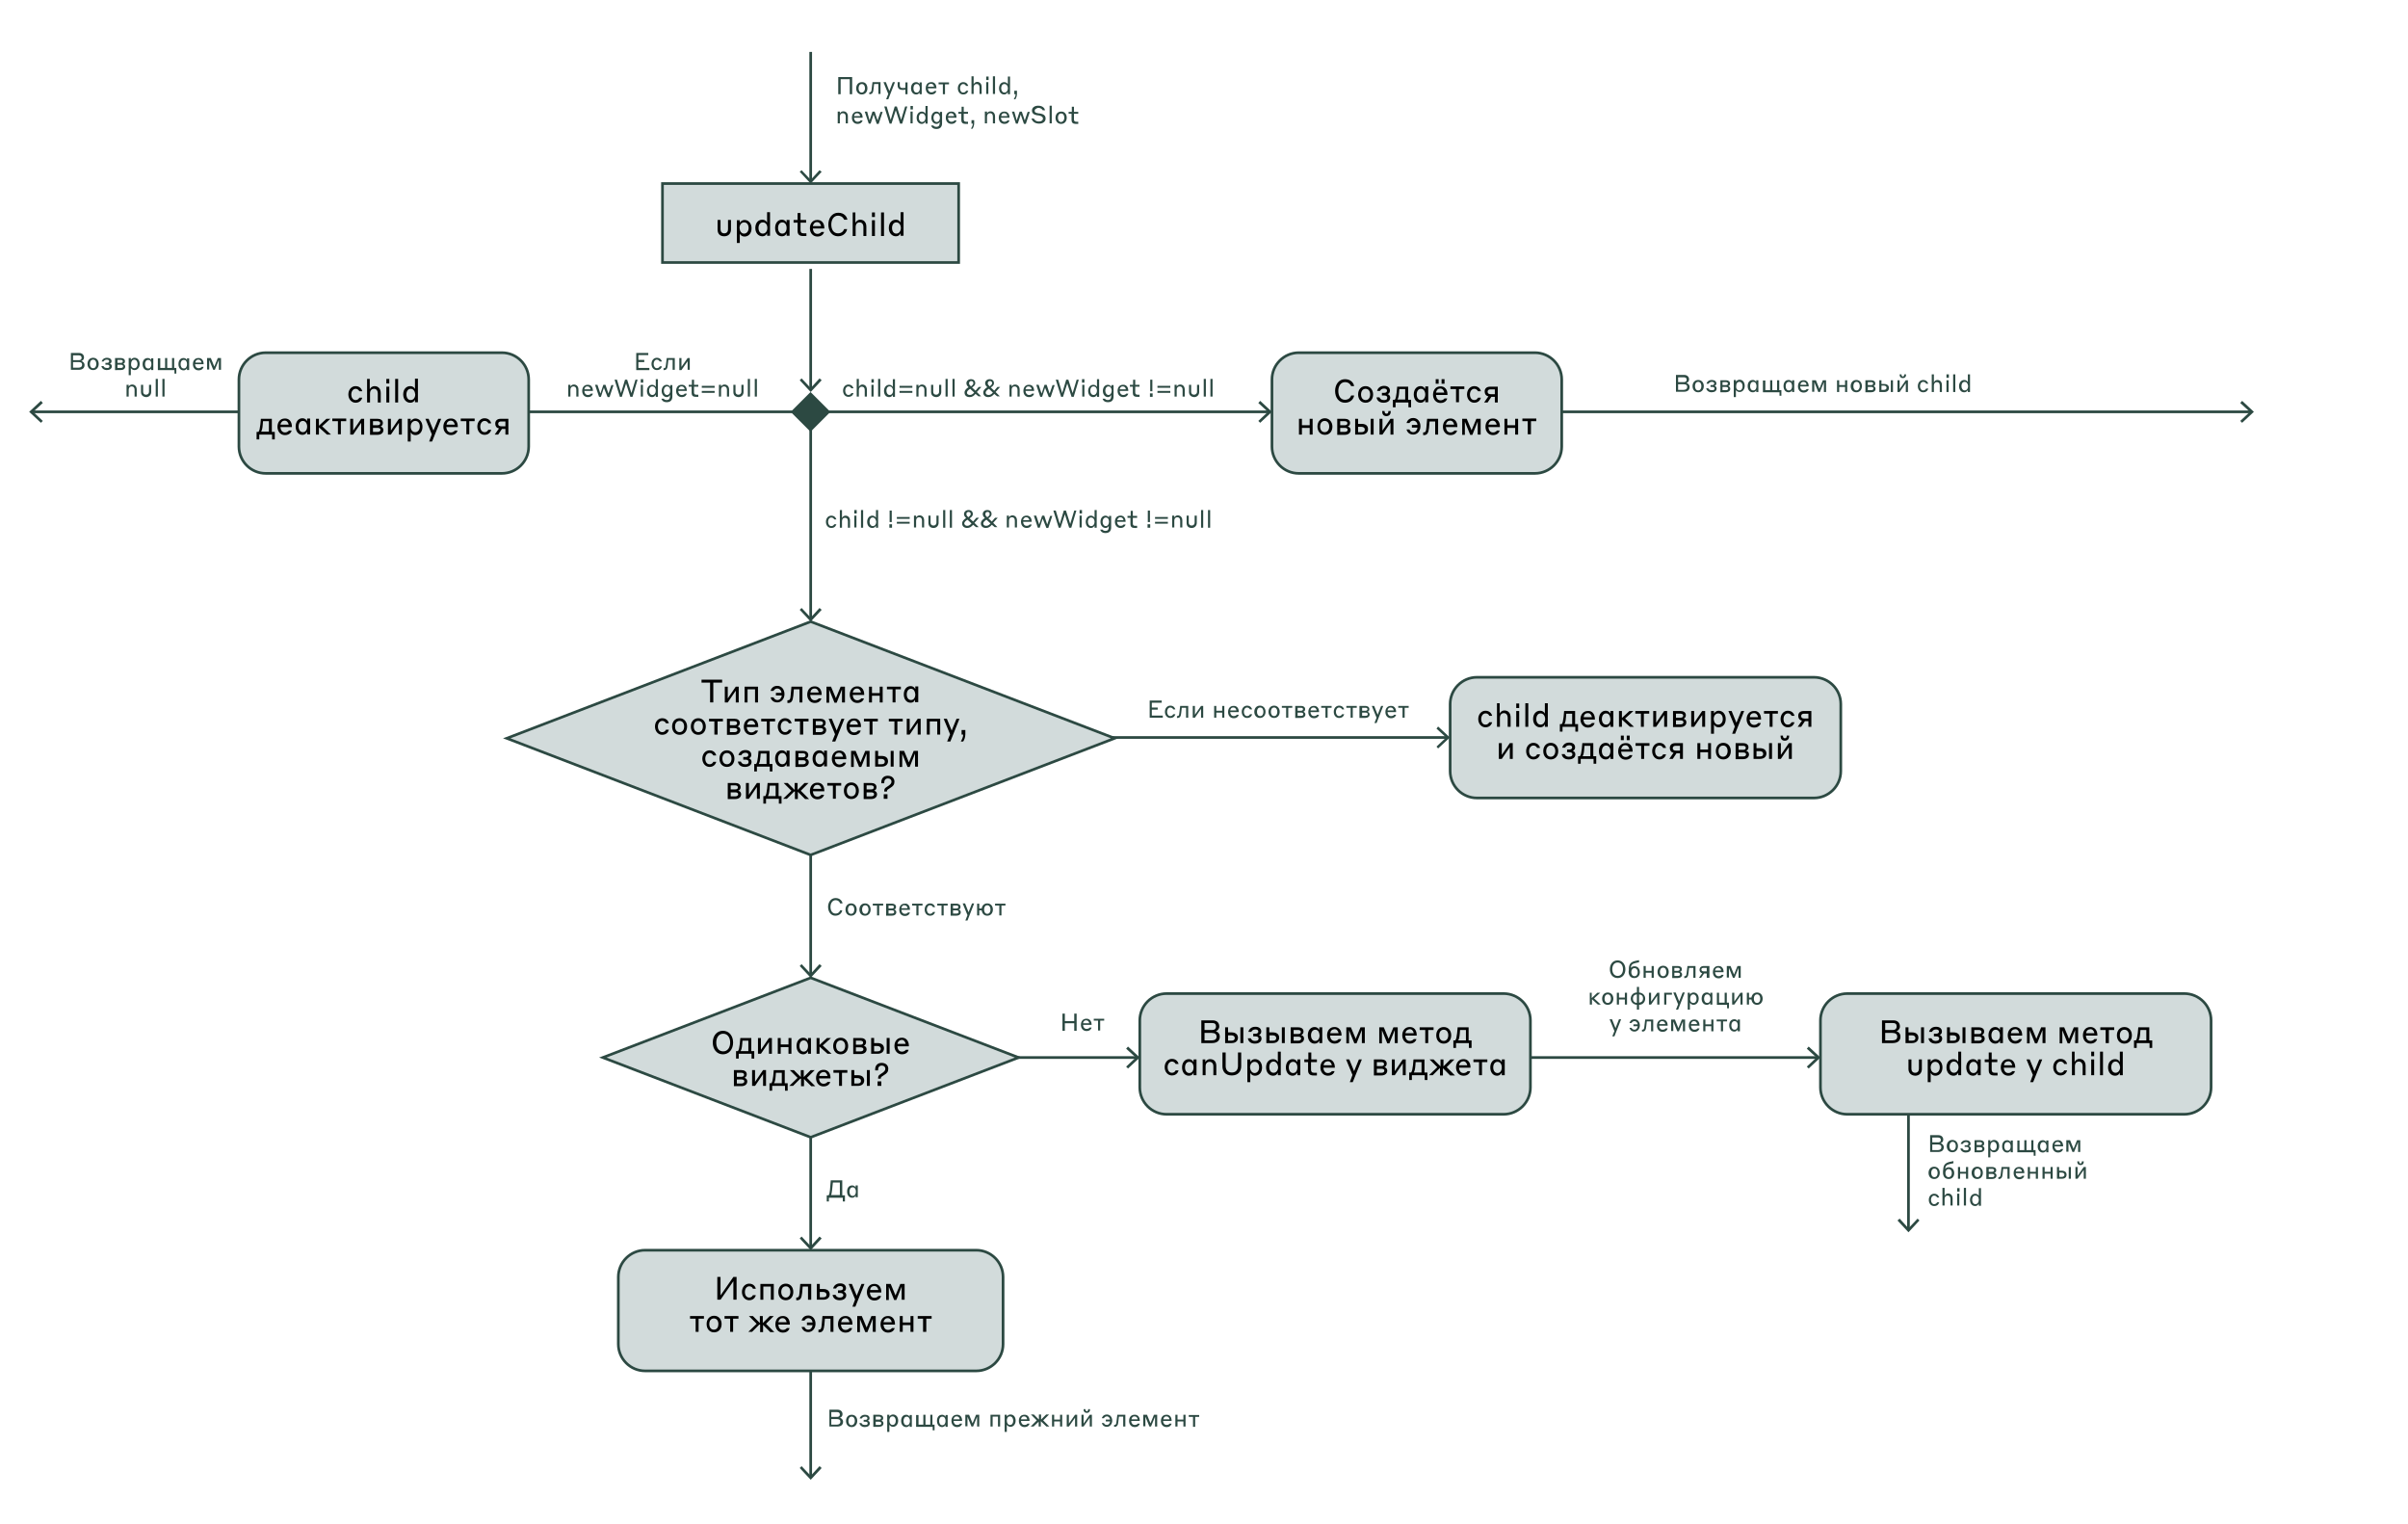 <svg xmlns="http://www.w3.org/2000/svg" xml:space="preserve" id="!;>9_1" x="0" y="0" version="1.1" viewBox="0 0 900 569.7"><style>.st0{fill:none;stroke:#2c4942;stroke-miterlimit:10}.st1{fill:#2c4942}.st5{fill:#d2dbdb;stroke:#2c4942;stroke-miterlimit:10}</style><path d="M264.1 275.6h276.8" class="st0"/><path d="m537.5 279.7-.6-.7 3.6-3.4-3.6-3.3.6-.8 4.4 4.1z" class="st1"/><path d="M282.9 395.2h142" class="st0"/><path d="m421.6 399.3-.7-.7 3.6-3.4-3.6-3.3.7-.8 4.4 4.1z" class="st1"/><path d="M545.3 395.2h134" class="st0"/><path d="m676 399.3-.7-.7 3.6-3.4-3.6-3.3.7-.8 4.4 4.1z" class="st1"/><path d="M303 307.8v56.5" class="st0"/><path d="m298.9 361 .7-.7 3.4 3.6 3.3-3.6.8.7-4.1 4.4z" class="st1"/><path d="M303 422.9v43.2" class="st0"/><path d="m298.9 462.8.7-.7 3.4 3.6 3.3-3.6.8.7-4.1 4.4z" class="st1"/><path d="M713.3 416.3v43.1" class="st0"/><path d="m709.2 456.1.8-.7 3.3 3.6 3.4-3.6.7.7-4.1 4.4z" class="st1"/><path d="M303 508.7v43.2" class="st0"/><path d="m298.9 548.6.7-.7 3.4 3.6 3.3-3.6.8.7-4.1 4.4z" class="st1"/><path d="m303 319.5-113.6-43.6L303 232.3l113.6 43.6zM247.6 68.6h110.7v29.5H247.6z" class="st5"/><path d="M268.2 85.8v-3.6h1.1v3.5c0 .9.5 1.5 1.4 1.5s1.4-.6 1.4-1.5v-3.5h1.1v3.6c0 1.4-.9 2.5-2.5 2.5-1.7 0-2.5-1-2.5-2.5M276.5 90.8h-1.1v-8.5h1.1v1c.1-.3.7-1.1 1.8-1.1 1.4 0 2.6 1.2 2.6 3.1 0 2-1.2 3.1-2.6 3.1-1.2 0-1.7-.8-1.8-1.1zm1.6-3.5c1 0 1.7-.9 1.7-2.1s-.6-2.1-1.7-2.1c-1 0-1.7.9-1.7 2.1.1 1.2.7 2.1 1.7 2.1M284.9 88.3c-1.4 0-2.6-1.2-2.6-3.1 0-2 1.2-3.1 2.6-3.1 1.2 0 1.7.8 1.8 1.1v-3.9h1.1v8.8h-1.1v-1c-.1.4-.6 1.2-1.8 1.2m.2-5.2c-1 0-1.6.9-1.6 2.1s.6 2.1 1.6 2.1 1.7-.9 1.7-2.1-.6-2.1-1.7-2.1M292.2 88.3c-1.4 0-2.5-1.2-2.5-3.1s1.1-3.1 2.5-3.1c1.2 0 1.6.8 1.8 1.1v-1h1.1v5.9H294v-1c-.1.5-.6 1.2-1.8 1.2m.2-5.2c-1 0-1.6.9-1.6 2.1s.6 2.1 1.6 2.1 1.6-.9 1.6-2.1-.6-2.1-1.6-2.1M298.1 83.2h-1.5v-1h1.5v-2.6h1.1v2.6h2.1v1h-2.1V86c0 .8.3 1.2 1.2 1.2h1v1h-1.3c-1.3 0-2-.6-2-1.9zM308.1 85.2v.2h-4.3c.1 1.1.6 2 1.7 2 1 0 1.4-.6 1.5-.7h1c-.1.5-.7 1.7-2.5 1.7-1.7 0-2.8-1.4-2.8-3.1 0-1.8 1.1-3.1 2.7-3.1 1.6-.1 2.7 1.1 2.7 3m-4.3-.7h3.1c-.2-.9-.7-1.5-1.5-1.5-.9 0-1.4.6-1.6 1.5M309.6 83.9c0-2.4 1.4-4.4 3.7-4.4s3.3 1.6 3.4 2.6h-1.2c-.2-.5-.8-1.5-2.3-1.5-1.6 0-2.5 1.5-2.5 3.3s.8 3.3 2.5 3.3c1.5 0 2.1-1 2.3-1.6h1.1c-.1 1-1.1 2.7-3.4 2.7-2.2 0-3.6-1.9-3.6-4.4M318.6 79.4h1.1v3.9c.2-.5.8-1.2 1.8-1.2 1.4 0 2.3 1 2.3 2.6v3.5h-1.1v-3.3c0-1.2-.6-1.8-1.4-1.8-.9 0-1.5.6-1.5 1.8v3.3h-1.1v-8.8zM325.9 79.4h1.1v1.7h-1.1zm0 2.9h1.1v5.9h-1.1zM329.3 79.4h1.1v8.8h-1.1zM334.8 88.3c-1.4 0-2.6-1.2-2.6-3.1 0-2 1.2-3.1 2.6-3.1 1.2 0 1.7.8 1.8 1.1v-3.9h1.1v8.8h-1.1v-1c-.1.4-.6 1.2-1.8 1.2m.2-5.2c-1 0-1.6.9-1.6 2.1s.6 2.1 1.6 2.1 1.7-.9 1.7-2.1-.7-2.1-1.7-2.1M265.5 255.1h-3.3V254h7.7v1.1h-3.3v7.4h-1.2v-7.4zM270.9 256.6h1.1v4.4l3-4.4h1.1v5.9H275v-4.4l-3 4.4h-1.1zM278.3 256.6h5v5.9h-1.1v-4.9h-2.8v4.9h-1.1zM290.6 261.6c.9 0 1.5-.8 1.6-1.7H290v-1h2.1c-.1-.9-.7-1.6-1.6-1.6s-1.3.7-1.4.9H288c.1-.4.6-1.9 2.5-1.9 1.6 0 2.7 1.3 2.7 3.1s-1.2 3.1-2.7 3.1c-1.9 0-2.4-1.5-2.5-1.9h1.1c.2.3.5 1 1.5 1M295.8 256.6h4.1v5.9h-1.1v-4.9h-2.1l-.2 2.4c-.2 1.8-.6 2.7-1.9 2.7h-.3v-1h.1c.8 0 1-.4 1.1-1.7zM307.1 259.5v.2h-4.3c.1 1.1.6 2 1.7 2 1 0 1.4-.6 1.5-.7h1c-.1.5-.7 1.7-2.5 1.7-1.7 0-2.8-1.4-2.8-3.1 0-1.8 1.1-3.1 2.7-3.1 1.6-.1 2.7 1.1 2.7 3m-4.2-.7h3.1c-.2-.9-.7-1.5-1.5-1.5-1 0-1.5.6-1.6 1.5M308.9 256.6h1.7l1.8 4.3 1.8-4.3h1.6v5.9h-1.1v-4.9l-2 5h-.8l-2-4.9v4.9h-1zM323 259.5v.2h-4.3c.1 1.1.6 2 1.7 2 1 0 1.4-.6 1.5-.7h1c-.1.5-.7 1.7-2.5 1.7-1.7 0-2.8-1.4-2.8-3.1 0-1.8 1.1-3.1 2.7-3.1 1.6-.1 2.7 1.1 2.7 3m-4.3-.7h3.1c-.2-.9-.7-1.5-1.5-1.5-.9 0-1.4.6-1.6 1.5M324.8 256.6h1.1v2.4h2.9v-2.4h1.1v5.9h-1.1V260h-2.9v2.5h-1.1zM333.5 257.6h-2v-1h5.2v1h-2v4.9h-1.1v-4.9zM340.3 262.6c-1.4 0-2.5-1.2-2.5-3.1s1.1-3.1 2.5-3.1c1.2 0 1.6.8 1.8 1.1v-1h1.1v5.9H342v-1c-.1.5-.6 1.2-1.7 1.2m.2-5.2c-1 0-1.6.9-1.6 2.1s.6 2.1 1.6 2.1 1.6-.9 1.6-2.1c-.1-1.1-.6-2.1-1.6-2.1M247.5 269.4c-.9 0-1.6.9-1.6 2.1s.6 2.1 1.6 2.1 1.3-.7 1.4-.9h1.1c-.1.4-.6 1.9-2.5 1.9-1.5 0-2.7-1.3-2.7-3.1s1.2-3.1 2.7-3.1c1.9 0 2.4 1.5 2.5 1.9h-1.1c-.1-.2-.4-.9-1.4-.9M256.8 271.5c0 1.8-1.1 3.1-2.8 3.1s-2.8-1.3-2.8-3.1 1.1-3.1 2.8-3.1 2.8 1.4 2.8 3.1m-1.1 0c0-1.2-.6-2.1-1.7-2.1s-1.7.9-1.7 2.1.6 2.1 1.7 2.1 1.7-.9 1.7-2.1M263.8 271.5c0 1.8-1.1 3.1-2.8 3.1s-2.8-1.3-2.8-3.1 1.1-3.1 2.8-3.1 2.8 1.4 2.8 3.1m-1.1 0c0-1.2-.6-2.1-1.7-2.1s-1.7.9-1.7 2.1.6 2.1 1.7 2.1 1.7-.9 1.7-2.1M267 269.6h-2v-1h5.2v1h-2v4.9H267zM271.7 268.6h2.8c1.1 0 2 .5 2 1.6 0 .7-.5 1.2-.9 1.3.6.1 1.1.6 1.1 1.3 0 1.1-.9 1.8-2.2 1.8h-2.8zm1.1.9v1.5h1.7c.6 0 1-.2 1-.8 0-.4-.4-.7-1-.7zm0 2.5v1.6h1.7c.7 0 1.1-.3 1.1-.8 0-.4-.3-.7-1.1-.7h-1.7zM283.4 271.5v.2h-4.3c.1 1.1.6 2 1.7 2 1 0 1.4-.6 1.5-.7h1c-.1.5-.7 1.7-2.5 1.7-1.7 0-2.8-1.4-2.8-3.1 0-1.8 1.1-3.1 2.7-3.1 1.7-.1 2.7 1.1 2.7 3m-4.2-.7h3.1c-.2-.9-.7-1.5-1.5-1.5-.9 0-1.4.6-1.6 1.5M286.5 269.6h-2v-1h5.2v1h-2v4.9h-1.1v-4.9zM293.4 269.4c-.9 0-1.6.9-1.6 2.1s.6 2.1 1.6 2.1 1.3-.7 1.4-.9h1.1c-.1.4-.6 1.9-2.5 1.9-1.5 0-2.7-1.3-2.7-3.1s1.2-3.1 2.7-3.1c1.9 0 2.4 1.5 2.5 1.9h-1.1c0-.2-.4-.9-1.4-.9M299 269.6h-2v-1h5.2v1h-2v4.9H299zM303.8 268.6h2.8c1.1 0 2 .5 2 1.6 0 .7-.5 1.2-.9 1.3.6.1 1.1.6 1.1 1.3 0 1.1-.9 1.8-2.2 1.8h-2.8zm1.1.9v1.5h1.7c.6 0 1-.2 1-.8 0-.4-.4-.7-1-.7zm0 2.5v1.6h1.7c.7 0 1.1-.3 1.1-.8 0-.4-.3-.7-1.1-.7h-1.7zM312.1 274.4l-2.4-5.8h1.2l1.8 4.4 1.8-4.4h1.1l-3.4 8.5H311zM321.8 271.5v.2h-4.3c.1 1.1.6 2 1.7 2 1 0 1.4-.6 1.5-.7h1c-.1.5-.7 1.7-2.5 1.7-1.7 0-2.8-1.4-2.8-3.1 0-1.8 1.1-3.1 2.7-3.1 1.7-.1 2.7 1.1 2.7 3m-4.2-.7h3.1c-.2-.9-.7-1.5-1.5-1.5-.9 0-1.5.6-1.6 1.5M324.9 269.6h-2v-1h5.2v1h-2v4.9H325v-4.9zM334.2 269.6h-2v-1h5.2v1h-2v4.9h-1.1v-4.9zM338.9 268.6h1.1v4.4l3-4.4h1.1v5.9H343v-4.4l-3 4.4h-1.1zM346.4 268.6h5v5.9h-1.1v-4.9h-2.8v4.9h-1.1zM355.1 274.4l-2.4-5.8h1.2l1.8 4.4 1.8-4.4h1.1l-3.4 8.5H354zM359.1 277.1c.4-.7.9-1.6.9-2.6h-.6v-1.7h1.4v1.6c0 1.1-.4 2.1-.8 2.7zM265.2 281.4c-.9 0-1.6.9-1.6 2.1s.6 2.1 1.6 2.1 1.3-.7 1.4-.9h1.1c-.1.4-.6 1.9-2.5 1.9-1.5 0-2.7-1.3-2.7-3.1s1.2-3.1 2.7-3.1c1.9 0 2.4 1.5 2.5 1.9h-1.1c-.1-.2-.5-.9-1.4-.9M274.5 283.5c0 1.8-1.1 3.1-2.8 3.1s-2.8-1.3-2.8-3.1 1.1-3.1 2.8-3.1 2.8 1.4 2.8 3.1m-1.1 0c0-1.2-.6-2.1-1.7-2.1s-1.7.9-1.7 2.1.6 2.1 1.7 2.1 1.7-.9 1.7-2.1M279.8 284.7c0-.5-.4-.8-1.1-.8h-.9v-1h.9c.6 0 1-.3 1-.8s-.4-.8-1.1-.8c-.8 0-1.3.4-1.5.9H276c.2-.9 1-1.9 2.6-1.9 1.4 0 2.2.7 2.2 1.8 0 .7-.4 1.1-.9 1.3.5.1 1 .6 1 1.3 0 1.2-1 1.9-2.5 1.9-1.7 0-2.5-1-2.6-2h1.1c.2.5.6 1 1.5 1 .9.1 1.4-.2 1.4-.9M281.9 288.3v-2.8h.7c.4-.5.5-1.2.7-2.7l.2-2.2h4.1v4.9h1.1v2.8h-1v-1.8h-4.8v1.8zm4.6-6.7h-2.2l-.1 1.3c-.1 1.4-.3 2.1-.6 2.6h2.9zM292.2 286.6c-1.4 0-2.5-1.2-2.5-3.1s1.1-3.1 2.5-3.1c1.2 0 1.6.8 1.8 1.1v-1h1.1v5.9H294v-1c-.2.5-.6 1.2-1.8 1.2m.2-5.2c-1 0-1.6.9-1.6 2.1s.6 2.1 1.6 2.1 1.6-.9 1.6-2.1c0-1.1-.6-2.1-1.6-2.1M297.3 280.6h2.8c1.1 0 2 .5 2 1.6 0 .7-.5 1.2-.9 1.3.6.1 1.1.6 1.1 1.3 0 1.1-.9 1.8-2.2 1.8h-2.8zm1.1.9v1.5h1.7c.6 0 1-.2 1-.8 0-.4-.4-.7-1-.7zm0 2.5v1.6h1.7c.7 0 1.1-.3 1.1-.8 0-.4-.3-.7-1.1-.7h-1.7zM306.2 286.6c-1.4 0-2.5-1.2-2.5-3.1s1.1-3.1 2.5-3.1c1.2 0 1.6.8 1.8 1.1v-1h1.1v5.9H308v-1c-.2.5-.7 1.2-1.8 1.2m.2-5.2c-1 0-1.6.9-1.6 2.1s.6 2.1 1.6 2.1 1.6-.9 1.6-2.1c0-1.1-.6-2.1-1.6-2.1M316.3 283.5v.2H312c.1 1.1.6 2 1.7 2 1 0 1.4-.6 1.5-.7h1c-.1.5-.7 1.7-2.5 1.7-1.7 0-2.8-1.4-2.8-3.1 0-1.8 1.1-3.1 2.7-3.1 1.6-.1 2.7 1.1 2.7 3m-4.3-.7h3.1c-.2-.9-.7-1.5-1.5-1.5-.9 0-1.4.6-1.6 1.5M318.1 280.6h1.7l1.8 4.3 1.8-4.3h1.6v5.9h-1.1v-4.9l-2 5h-.8l-2-4.9v4.9h-1zM331.9 284.5c0 1-.7 2-2.4 2h-2.4v-5.9h1.1v1.9h1.3c1.7 0 2.4.8 2.4 2m-3.7-1v2.1h1.2c.9 0 1.3-.3 1.3-1 0-.6-.5-1-1.3-1h-1.2zm4.7-2.9h1.1v5.9h-1.1zM336.2 280.6h1.7l1.8 4.3 1.8-4.3h1.6v5.9H342v-4.9l-2 5h-.8l-2-4.9v4.9h-1zM272 292.6h2.8c1.1 0 2 .5 2 1.6 0 .7-.5 1.2-.9 1.3.6.1 1.1.6 1.1 1.3 0 1.1-.9 1.8-2.2 1.8H272zm1.1.9v1.5h1.7c.6 0 1-.2 1-.8 0-.4-.4-.7-1-.7zm0 2.5v1.6h1.7c.7 0 1.1-.3 1.1-.8 0-.4-.3-.7-1.1-.7h-1.7zM278.8 292.6h1.1v4.4l3-4.4h1.1v5.9h-1.1v-4.4l-3 4.4h-1.1zM285.3 300.3v-2.8h.7c.4-.5.5-1.2.7-2.7l.2-2.2h4.1v4.9h1.1v2.8h-1v-1.8h-4.8v1.8zm4.6-6.7h-2.2l-.1 1.3c-.1 1.4-.3 2.1-.6 2.6h2.9zM296.8 295.8l-2.7 2.7h-1.4l3.1-3-2.9-2.9h1.5l2.6 2.6v-2.6h1.1v2.6l2.6-2.6h1.5l-2.9 2.9 3.1 3.1h-1.5l-2.7-2.7v2.7h-1.1v-2.8zM308.1 295.5v.2h-4.3c.1 1.1.6 2 1.7 2 1 0 1.4-.6 1.5-.7h1c-.1.5-.7 1.7-2.5 1.7-1.7 0-2.8-1.4-2.8-3.1 0-1.8 1.1-3.1 2.7-3.1 1.7-.1 2.7 1.1 2.7 3m-4.2-.7h3.1c-.2-.9-.7-1.5-1.5-1.5-.9 0-1.4.6-1.6 1.5M311.2 293.6h-2v-1h5.2v1h-2v4.9h-1.1v-4.9zM321 295.5c0 1.8-1.1 3.1-2.8 3.1s-2.8-1.3-2.8-3.1 1.1-3.1 2.8-3.1 2.8 1.4 2.8 3.1m-1.1 0c0-1.2-.6-2.1-1.7-2.1s-1.7.9-1.7 2.1.6 2.1 1.7 2.1 1.7-.9 1.7-2.1M322.8 292.6h2.8c1.1 0 2 .5 2 1.6 0 .7-.5 1.2-.9 1.3.6.1 1.1.6 1.1 1.3 0 1.1-.9 1.8-2.2 1.8h-2.8zm1.1.9v1.5h1.7c.6 0 1-.2 1-.8 0-.4-.4-.7-1-.7zm0 2.5v1.6h1.7c.7 0 1.1-.3 1.1-.8 0-.4-.3-.7-1.1-.7h-1.7zM330.5 295.7c0-.8.1-1.1.9-1.6l.9-.6c.5-.4.9-.8.9-1.4 0-.7-.5-1.2-1.3-1.2-.9 0-1.4.6-1.4 1.4v.4h-1.1v-.4c0-1.4.9-2.4 2.4-2.4s2.5.9 2.5 2.2c0 1.1-.5 1.7-1.5 2.3l-.9.6c-.3.2-.4.4-.4.8h-1zm-.2 1.1h1.4v1.7h-1.4z"/><path d="m303 425-77.7-29.8 77.7-29.8 77.7 29.8z" class="st5"/><path d="M266.4 389.6c0-2.5 1.5-4.4 3.8-4.4s3.8 1.9 3.8 4.4-1.5 4.4-3.8 4.4-3.8-1.9-3.8-4.4m6.5 0c0-1.8-.9-3.3-2.6-3.3s-2.6 1.5-2.6 3.3c0 1.9.9 3.3 2.6 3.3s2.6-1.5 2.6-3.3M275.1 395.6v-2.8h.7c.4-.5.5-1.2.7-2.7l.2-2.2h4.1v4.9h1.1v2.8h-1v-1.8h-4.8v1.8zm4.6-6.7h-2.2l-.1 1.3c-.1 1.4-.3 2.1-.6 2.6h2.9zM283.3 387.9h1.1v4.4l3-4.4h1.1v5.9h-1.1v-4.4l-3 4.4h-1.1zM290.7 387.9h1.1v2.4h2.9v-2.4h1.1v5.9h-1.1v-2.5h-2.9v2.5h-1.1zM300.2 394c-1.4 0-2.5-1.2-2.5-3.1s1.1-3.1 2.5-3.1c1.2 0 1.6.8 1.8 1.1v-1h1.1v5.9H302v-1c-.2.4-.7 1.2-1.8 1.2m.2-5.2c-1 0-1.6.9-1.6 2.1s.6 2.1 1.6 2.1 1.6-.9 1.6-2.1-.6-2.1-1.6-2.1M305.2 387.9h1.1v2.6l2.8-2.6h1.5l-3.1 2.8 3.3 3.1h-1.5l-3-2.7v2.7h-1.1zM317 390.9c0 1.8-1.1 3.1-2.8 3.1s-2.8-1.3-2.8-3.1 1.1-3.1 2.8-3.1 2.8 1.3 2.8 3.1m-1.1 0c0-1.2-.6-2.1-1.7-2.1s-1.7.9-1.7 2.1.6 2.1 1.7 2.1 1.7-1 1.7-2.1M318.9 387.9h2.8c1.1 0 2 .5 2 1.6 0 .7-.5 1.2-.9 1.3.6.1 1.1.6 1.1 1.3 0 1.1-.9 1.8-2.2 1.8h-2.8zm1 1v1.5h1.7c.6 0 1-.2 1-.8 0-.4-.4-.7-1-.7zm0 2.4v1.6h1.7c.7 0 1.1-.3 1.1-.8 0-.4-.3-.7-1.1-.7h-1.7zM330.4 391.8c0 1-.7 2-2.4 2h-2.4v-5.9h1.1v1.9h1.3c1.7 0 2.4.9 2.4 2m-3.7-1v2.1h1.2c.9 0 1.3-.3 1.3-1 0-.6-.5-1-1.3-1h-1.2zm4.7-2.9h1.1v5.9h-1.1zM339.7 390.8v.2h-4.3c.1 1.1.6 2 1.7 2 1 0 1.4-.6 1.5-.7h1c-.1.5-.7 1.7-2.5 1.7-1.7 0-2.8-1.4-2.8-3.1 0-1.8 1.1-3.1 2.7-3.1 1.6-.1 2.7 1.2 2.7 3m-4.3-.7h3.1c-.2-.9-.7-1.5-1.5-1.5-.9.1-1.4.6-1.6 1.5M274.3 399.9h2.8c1.1 0 2 .5 2 1.6 0 .7-.5 1.2-.9 1.3.6.1 1.1.6 1.1 1.3 0 1.1-.9 1.8-2.2 1.8h-2.8zm1.1 1v1.5h1.7c.6 0 1-.2 1-.8 0-.4-.4-.7-1-.7zm0 2.4v1.6h1.7c.7 0 1.1-.3 1.1-.8 0-.4-.3-.7-1.1-.7h-1.7zM281.1 399.9h1.1v4.4l3-4.4h1.1v5.9h-1.1v-4.4l-3 4.4h-1.1zM287.6 407.6v-2.8h.7c.4-.5.5-1.2.7-2.7l.2-2.2h4.1v4.9h1.1v2.8h-1v-1.8h-4.8v1.8zm4.6-6.7H290l-.1 1.3c-.1 1.4-.3 2.1-.6 2.6h2.9zM299.1 403.1l-2.7 2.7H295l3.1-3-2.9-2.9h1.5l2.6 2.6v-2.6h1.1v2.6l2.6-2.6h1.5l-2.9 2.9 3.1 3.1h-1.5l-2.7-2.7v2.7h-1.1v-2.8zM310.4 402.8v.2h-4.3c.1 1.1.6 2 1.7 2 1 0 1.4-.6 1.5-.7h1c-.1.5-.7 1.7-2.5 1.7-1.7 0-2.8-1.4-2.8-3.1 0-1.8 1.1-3.1 2.7-3.1 1.7-.1 2.7 1.2 2.7 3m-4.2-.7h3.1c-.2-.9-.7-1.5-1.5-1.5-.9.1-1.5.6-1.6 1.5M313.5 400.9h-2v-1h5.2v1h-2v4.9h-1.1v-4.9zM323 403.8c0 1-.7 2-2.4 2h-2.4v-5.9h1.1v1.9h1.3c1.7 0 2.4.9 2.4 2m-3.7-1v2.1h1.2c.9 0 1.3-.3 1.3-1 0-.6-.5-1-1.3-1h-1.2zm4.7-2.9h1.1v5.9H324zM328.2 403c0-.8.1-1.1.9-1.6l.9-.6c.5-.4.9-.8.9-1.4 0-.7-.5-1.2-1.3-1.2-.9 0-1.4.6-1.4 1.4v.4h-1.1v-.4c0-1.4.9-2.4 2.4-2.4s2.5.9 2.5 2.2c0 1.1-.5 1.7-1.5 2.3l-.9.6c-.3.2-.4.4-.4.8h-1zm-.2 1.1h1.4v1.7H328z"/><path d="M313.3 28.8h5.2v6.4h-.9v-5.6h-3.4v5.6h-.9zM324.2 33c0 1.3-.8 2.3-2.1 2.3s-2.1-1-2.1-2.3.8-2.3 2.1-2.3c1.3-.1 2.1.9 2.1 2.3m-.9 0c0-.9-.4-1.6-1.2-1.6s-1.2.7-1.2 1.6.4 1.6 1.2 1.6c.8-.1 1.2-.8 1.2-1.6M326.1 30.7h3v4.4h-.8v-3.7h-1.6l-.2 1.8c-.1 1.4-.5 2-1.4 2h-.2v-.7h.1c.6 0 .7-.3.8-1.3zM332 35.1l-1.8-4.4h.9l1.3 3.3 1.3-3.3h.8l-2.5 6.4h-.8zM338.4 33.5s-.4.1-1 .1c-1.2 0-1.9-.5-1.9-1.7v-1.2h.8v1.1c0 .7.2 1.1 1.1 1.1.6 0 1-.1 1-.1v-2h.8v4.4h-.8zM342.4 35.3c-1.1 0-1.9-.9-1.9-2.3 0-1.5.8-2.3 1.9-2.3.9 0 1.2.6 1.3.8v-.7h.8v4.4h-.8v-.7c0 .2-.4.8-1.3.8m.2-3.9c-.8 0-1.2.7-1.2 1.6s.4 1.6 1.2 1.6 1.2-.7 1.2-1.6-.4-1.6-1.2-1.6M350 32.9v.1h-3.2c0 .8.5 1.5 1.3 1.5s1.1-.4 1.1-.5h.8c-.1.4-.5 1.3-1.9 1.3-1.3 0-2.1-1-2.1-2.3 0-1.4.8-2.3 2-2.3 1.2-.1 2 .8 2 2.2m-3.2-.5h2.3c-.1-.7-.5-1.1-1.2-1.1-.6 0-1 .4-1.1 1.1M352.3 31.5h-1.5v-.7h3.9v.7h-1.5v3.7h-.8v-3.7zM360 31.4c-.7 0-1.2.7-1.2 1.6s.5 1.6 1.2 1.6 1-.5 1.1-.7h.8c-.1.3-.4 1.4-1.9 1.4-1.2 0-2-1-2-2.3 0-1.4.9-2.3 2-2.3 1.4 0 1.8 1.1 1.9 1.4h-.9c0-.2-.3-.7-1-.7M363.1 28.5h.8v3c.2-.4.6-.9 1.3-.9 1 0 1.7.7 1.7 1.9v2.6h-.8v-2.4c0-.9-.4-1.3-1.1-1.3s-1.1.5-1.1 1.3v2.4h-.8zM368.6 28.6h.9v1.3h-.9zm0 2.1h.8v4.4h-.8zM371.1 28.5h.8v6.6h-.8zM375.3 35.3c-1.1 0-1.9-.9-1.9-2.3 0-1.5.9-2.3 1.9-2.3.9 0 1.3.6 1.4.8v-2.9h.8v6.6h-.8v-.8c-.2.3-.6.9-1.4.9m.1-3.9c-.8 0-1.2.7-1.2 1.6s.5 1.6 1.2 1.6c.8 0 1.3-.7 1.3-1.6s-.5-1.6-1.3-1.6M378.9 37.1c.3-.5.7-1.2.7-1.9h-.5v-1.3h1v1.2c0 .8-.3 1.5-.6 2zM313.1 41.7h.8v.7c.2-.4.6-.8 1.3-.8 1 0 1.7.7 1.7 1.9v2.6h-.8v-2.5c0-.9-.4-1.3-1.1-1.3s-1.1.5-1.1 1.3v2.5h-.8zM322.4 43.9v.1h-3.2c0 .8.5 1.5 1.3 1.5s1.1-.4 1.1-.5h.8c-.1.4-.5 1.3-1.9 1.3-1.3 0-2.1-1-2.1-2.3 0-1.4.8-2.3 2-2.3 1.2-.1 2 .8 2 2.2m-3.2-.5h2.3c-.1-.7-.5-1.1-1.2-1.1-.6 0-1 .4-1.1 1.1M326.5 42.8l-1.1 3.4h-.7l-1.5-4.5h.9l.9 3.3 1.1-3.3h.8L328 45l1.1-3.2h.8l-1.5 4.5h-.7zM336.8 44.8l1.5-5h.8l-1.9 6.4h-.8l-1.6-5-1.6 5h-.7l-2-6.4h.9l1.5 5 1.5-5h.8zM340.3 39.6h.9v1.3h-.9zm0 2.1h.8v4.4h-.8zM344.5 46.3c-1.1 0-1.9-.9-1.9-2.3s.9-2.3 1.9-2.3c.9 0 1.3.6 1.4.8v-2.9h.8v6.6h-.8v-.8c-.2.3-.6.9-1.4.9m.1-3.9c-.8 0-1.2.7-1.2 1.6s.5 1.6 1.2 1.6c.8 0 1.3-.7 1.3-1.6s-.5-1.6-1.3-1.6M350 46.3c-1 0-1.9-.9-1.9-2.3 0-1.5.9-2.3 1.9-2.3.8 0 1.2.6 1.3.8v-.7h.8v4.3c0 1.3-.7 2.1-2.1 2.1-1.5 0-1.9-.9-2-1.3h.9c0 .1.3.5 1.1.5s1.2-.5 1.2-1.4v-.6c0 .3-.4.9-1.2.9m.1-3.9c-.7 0-1.2.7-1.2 1.6s.5 1.6 1.2 1.6 1.2-.7 1.2-1.6-.5-1.6-1.2-1.6M357.5 43.9v.1h-3.2c0 .8.5 1.5 1.3 1.5s1.1-.4 1.1-.5h.8c-.1.4-.5 1.3-1.9 1.3-1.3 0-2.1-1-2.1-2.3 0-1.4.8-2.3 2-2.3 1.2-.1 2 .8 2 2.2m-3.2-.5h2.3c-.1-.7-.5-1.1-1.2-1.1-.6 0-.9.4-1.1 1.1M359.4 42.5h-1.2v-.7h1.2v-1.9h.8v1.9h1.6v.7h-1.6v2.1c0 .6.2.9.9.9h.7v.8h-1c-1 0-1.5-.5-1.5-1.4v-2.4zM362.9 48.1c.3-.5.7-1.2.7-1.9h-.5v-1.3h1v1.2c0 .8-.3 1.5-.6 2zM368.1 41.7h.8v.7c.2-.4.6-.8 1.3-.8 1 0 1.7.7 1.7 1.9v2.6h-.8v-2.5c0-.9-.4-1.3-1.1-1.3s-1.1.5-1.1 1.3v2.5h-.8zM377.3 43.9v.1h-3.2c0 .8.5 1.5 1.3 1.5s1.1-.4 1.1-.5h.8c-.1.4-.5 1.3-1.9 1.3-1.3 0-2.1-1-2.1-2.3 0-1.4.8-2.3 2-2.3 1.2-.1 2 .8 2 2.2m-3.1-.5h2.3c-.1-.7-.5-1.1-1.2-1.1-.6 0-1 .4-1.1 1.1M381.5 42.8l-1.1 3.4h-.7l-1.5-4.5h.9l.9 3.3 1.1-3.3h.8L383 45l1.1-3.2h.8l-1.5 4.5h-.7zM386.7 41.4c0 .6.5.8 1.2.9.3.1.5.1.8.1 1.1.2 2.1.6 2.1 1.9 0 1.1-.9 1.9-2.4 1.9-1.8 0-2.6-1-2.9-1.9h.9c.2.4.7 1.1 1.9 1.1.9 0 1.5-.4 1.5-1.1s-.6-.9-1.3-1.1c-.4-.1-.5-.1-.8-.1-1.1-.2-2-.6-2-1.8 0-1.1 1-1.8 2.3-1.8 1.7 0 2.4.9 2.6 1.7h-.9c-.2-.4-.7-.9-1.7-.9-.8.2-1.3.6-1.3 1.1M392.3 39.5h.8v6.6h-.8zM398.7 44c0 1.3-.8 2.3-2.1 2.3s-2.1-1-2.1-2.3.8-2.3 2.1-2.3c1.2-.1 2.1.9 2.1 2.3m-.9 0c0-.9-.4-1.6-1.2-1.6s-1.2.7-1.2 1.6.4 1.6 1.2 1.6c.8-.1 1.2-.8 1.2-1.6M400.6 42.5h-1.2v-.7h1.2v-1.9h.8v1.9h1.6v.7h-1.6v2.1c0 .6.2.9.9.9h.7v.8h-1c-1 0-1.5-.5-1.5-1.4v-2.4zM237.7 131.9h4.6v.8h-3.7v1.8h2.2v.8h-2.2v2.2h4.1v.8h-4.9v-6.4zM245.5 134.4c-.7 0-1.2.7-1.2 1.6s.5 1.6 1.2 1.6 1-.5 1.1-.7h.8c-.1.3-.4 1.4-1.9 1.4-1.2 0-2-1-2-2.3 0-1.4.9-2.3 2-2.3 1.4 0 1.8 1.1 1.9 1.4h-.8c-.2-.2-.4-.7-1.1-.7M249.2 133.8h3v4.4h-.8v-3.7h-1.6l-.2 1.8c-.1 1.4-.5 2-1.4 2h-.2v-.7h.1c.6 0 .7-.3.8-1.3zM253.9 133.8h.8v3.3l2.3-3.3h.8v4.4h-.8V135l-2.3 3.3h-.8zM212.4 143.8h.8v.7c.2-.4.6-.8 1.3-.8 1 0 1.7.7 1.7 1.9v2.6h-.8v-2.5c0-.9-.4-1.3-1.1-1.3s-1.1.5-1.1 1.3v2.5h-.8zM221.6 146v.1h-3.2c0 .8.5 1.5 1.3 1.5s1.1-.4 1.1-.5h.8c-.1.4-.5 1.3-1.9 1.3-1.3 0-2.1-1-2.1-2.3 0-1.4.8-2.3 2-2.3 1.2-.1 2 .8 2 2.2m-3.2-.5h2.3c-.1-.7-.5-1.1-1.2-1.1-.6 0-1 .4-1.1 1.1M225.7 144.9l-1.1 3.4h-.7l-1.5-4.5h.9l1.1 3.3 1.1-3.3h.8l1.1 3.3 1.1-3.2h.8l-1.5 4.5h-.7zM236 146.9l1.5-5h.8l-1.9 6.4h-.8l-1.6-5-1.6 5h-.7l-2-6.4h.9l1.5 5 1.5-5h.8zM239.5 141.7h.9v1.3h-.9zm0 2.1h.8v4.4h-.8zM243.7 148.4c-1.1 0-1.9-.9-1.9-2.3s.9-2.3 1.9-2.3c.9 0 1.3.6 1.4.8v-2.9h.8v6.6h-.8v-.8c-.2.3-.5.9-1.4.9m.1-4c-.8 0-1.2.7-1.2 1.6s.5 1.6 1.2 1.6c.8 0 1.3-.7 1.3-1.6s-.5-1.6-1.3-1.6M249.2 148.4c-1 0-1.9-.9-1.9-2.3 0-1.5.9-2.3 1.9-2.3.8 0 1.2.6 1.3.8v-.7h.8v4.3c0 1.3-.7 2.1-2.1 2.1-1.5 0-1.9-.9-2-1.3h.9c0 .1.3.5 1.1.5s1.2-.5 1.2-1.4v-.6c0 .2-.4.9-1.2.9m.1-4c-.7 0-1.2.7-1.2 1.6s.5 1.6 1.2 1.6 1.2-.7 1.2-1.6-.4-1.6-1.2-1.6M256.7 146v.1h-3.2c0 .8.5 1.5 1.3 1.5s1.1-.4 1.1-.5h.8c-.1.4-.5 1.3-1.9 1.3-1.3 0-2.1-1-2.1-2.3 0-1.4.8-2.3 2-2.3 1.2-.1 2 .8 2 2.2m-3.1-.5h2.3c-.1-.7-.5-1.1-1.2-1.1-.6 0-1 .4-1.1 1.1M258.6 144.5h-1.2v-.7h1.2v-1.9h.8v1.9h1.6v.7h-1.6v2.1c0 .6.2.9.9.9h.7v.8h-1c-1 0-1.5-.5-1.5-1.4v-2.4zM262.3 144.9v-.7h4.8v.7zm0 1.9v-.7h4.8v.7zM268.7 143.8h.8v.7c.2-.4.6-.8 1.3-.8 1 0 1.7.7 1.7 1.9v2.6h-.8v-2.5c0-.9-.4-1.3-1.1-1.3s-1.1.5-1.1 1.3v2.5h-.8zM274.1 146.5v-2.7h.8v2.6c0 .7.4 1.1 1.1 1.1s1.1-.5 1.1-1.1v-2.6h.8v2.7c0 1-.7 1.9-1.9 1.9-1.3-.1-1.9-.8-1.9-1.9M279.5 141.6h.8v6.6h-.8zM282.1 141.6h.8v6.6h-.8zM601.7 362.2c0-1.9 1.1-3.3 2.9-3.3 1.7 0 2.9 1.4 2.9 3.3s-1.1 3.3-2.9 3.3-2.9-1.4-2.9-3.3m4.9 0c0-1.4-.7-2.5-2-2.5s-2 1.1-2 2.5.7 2.5 2 2.5 2-1.1 2-2.5M608.8 361.8c.1-1.5.7-2.3 2.4-2.7l1.4-.3v.8l-1.4.3c-1.2.3-1.6.7-1.7 1.9.2-.4.7-.7 1.4-.7 1.2 0 2 .9 2 2.2s-.8 2.2-2.1 2.2-2.1-.9-2.1-2.4c.1-.4.1-.7.1-1.3m3.3 1.5c0-.8-.4-1.5-1.2-1.5s-1.2.7-1.2 1.5.4 1.5 1.2 1.5 1.2-.7 1.2-1.5M614.3 361h.8v1.8h2.2V361h.8v4.4h-.8v-1.9h-2.2v1.9h-.8zM623.7 363.2c0 1.3-.8 2.3-2.1 2.3s-2.1-1-2.1-2.3.8-2.3 2.1-2.3 2.1 1 2.1 2.3m-.9 0c0-.9-.4-1.6-1.2-1.6s-1.2.7-1.2 1.6.4 1.6 1.2 1.6 1.2-.7 1.2-1.6M625 361h2.1c.8 0 1.5.4 1.5 1.2 0 .6-.3.9-.7 1 .4.1.8.4.8 1 0 .8-.7 1.3-1.7 1.3h-2zm.8.7v1.1h1.3c.4 0 .7-.2.7-.6 0-.3-.3-.5-.7-.5zm0 1.8v1.2h1.3c.5 0 .8-.2.8-.6 0-.3-.2-.6-.8-.6zM630.7 361h3v4.4h-.8v-3.7h-1.6l-.2 1.8c-.1 1.4-.5 2-1.4 2h-.2v-.7h.1c.6 0 .7-.3.8-1.3zM637.9 365.4v-1.6h-1l-1.1 1.6h-.8l1.2-1.7c-.7-.2-1-.7-1-1.3 0-.7.5-1.4 1.6-1.4h2.1v4.4zm0-2.3v-1.4h-1.2c-.5 0-.8.2-.8.6s.3.7.8.7h1.2zM644.2 363.2v.1H641c0 .8.5 1.5 1.3 1.5s1.1-.4 1.1-.5h.8c-.1.4-.5 1.3-1.9 1.3-1.3 0-2.1-1-2.1-2.3 0-1.4.8-2.3 2-2.3 1.2-.1 2 .8 2 2.2m-3.2-.5h2.3c-.1-.7-.5-1.1-1.2-1.1-.6 0-1 .4-1.1 1.1M645.5 361h1.3l1.3 3.2 1.3-3.2h1.2v4.4h-.8v-3.7l-1.5 3.7h-.6l-1.5-3.7v3.6h-.8V361zM594.1 371h.8v2l2.1-2h1.1l-2.3 2.1 2.5 2.3h-1.1l-2.2-2v2h-.8V371zM603 373.2c0 1.3-.8 2.3-2.1 2.3s-2.1-1-2.1-2.3.8-2.3 2.1-2.3 2.1 1 2.1 2.3m-.9 0c0-.9-.4-1.6-1.2-1.6s-1.2.7-1.2 1.6.4 1.6 1.2 1.6 1.2-.7 1.2-1.6M604.3 371h.8v1.8h2.2V371h.8v4.4h-.8v-1.9h-2.2v1.9h-.8zM611.8 375.5c-1.4-.1-2.3-1.1-2.3-2.3s.9-2.3 2.3-2.3v-2.1h.8v2.1c1.4.1 2.3 1.1 2.3 2.3s-.9 2.3-2.3 2.3v1.8h-.8zm0-.7v-3.2c-1 .1-1.5.7-1.5 1.6s.5 1.5 1.5 1.6m.8-3.2v3.1c1-.1 1.5-.7 1.5-1.6s-.5-1.4-1.5-1.5M616.3 371h.8v3.3l2.3-3.3h.8v4.4h-.8v-3.3l-2.3 3.3h-.8zM621.9 371h3v.7h-2.1v3.7h-.8V371zM627.2 375.3l-1.8-4.4h.9l1.3 3.3 1.3-3.3h.8l-2.5 6.4h-.8zM631.6 377.3h-.8V371h.8v.7c.1-.2.5-.8 1.4-.8 1.1 0 1.9.9 1.9 2.3s-.9 2.3-1.9 2.3c-.9 0-1.3-.6-1.4-.8zm1.3-2.5c.8 0 1.2-.7 1.2-1.6s-.5-1.6-1.2-1.6c-.8 0-1.2.7-1.2 1.6-.1.9.4 1.6 1.2 1.6M637.9 375.5c-1.1 0-1.9-.9-1.9-2.3 0-1.5.8-2.3 1.9-2.3.9 0 1.2.6 1.3.8v-.7h.8v4.4h-.8v-.7c0 .2-.4.8-1.3.8m.2-3.9c-.8 0-1.2.7-1.2 1.6s.4 1.6 1.2 1.6 1.2-.7 1.2-1.6-.5-1.6-1.2-1.6M644.6 371h.8v3.7h.8v2.1h-.7v-1.3h-3.8V371h.8v3.7h2.1zM647.4 371h.8v3.3l2.3-3.3h.8v4.4h-.8v-3.3l-2.3 3.3h-.8zM652.9 371h.8v1.8h.9c.2-1.1.9-1.9 2.1-1.9 1.3 0 2.1 1 2.1 2.3s-.8 2.3-2.1 2.3c-1.2 0-1.9-.8-2.1-2h-.9v1.9h-.8zm5 2.2c0-.9-.4-1.6-1.2-1.6s-1.2.7-1.2 1.6.4 1.6 1.2 1.6 1.2-.7 1.2-1.6M603.4 385.3l-1.8-4.4h.9l1.3 3.3 1.3-3.3h.8l-2.5 6.4h-.8zM610.9 384.8c.7 0 1.1-.6 1.2-1.3h-1.6v-.7h1.6c-.1-.6-.5-1.2-1.2-1.2s-1 .5-1.1.7h-.8c.1-.3.5-1.4 1.9-1.4 1.2 0 2 1 2 2.3s-.9 2.3-2 2.3c-1.4 0-1.8-1.1-1.9-1.4h.8c.1.2.4.7 1.1.7M614.9 381h3v4.4h-.8v-3.7h-1.6l-.2 1.8c-.1 1.4-.5 2-1.4 2h-.2v-.7h.1c.6 0 .7-.3.8-1.3zM623.3 383.2v.1h-3.2c0 .8.5 1.5 1.3 1.5s1.1-.4 1.1-.5h.8c-.1.4-.5 1.3-1.9 1.3-1.3 0-2.1-1-2.1-2.3 0-1.4.8-2.3 2-2.3 1.2-.1 2 .8 2 2.2m-3.2-.5h2.3c-.1-.7-.5-1.1-1.2-1.1-.6 0-.9.4-1.1 1.1M624.7 381h1.3l1.3 3.2 1.3-3.2h1.2v4.4h-.8v-3.7l-1.5 3.7h-.6l-1.5-3.7v3.6h-.8V381zM635.2 383.2v.1H632c0 .8.5 1.5 1.3 1.5s1.1-.4 1.1-.5h.8c-.1.4-.5 1.3-1.9 1.3-1.3 0-2.1-1-2.1-2.3 0-1.4.8-2.3 2-2.3 1.2-.1 2 .8 2 2.2m-3.2-.5h2.3c-.1-.7-.5-1.1-1.2-1.1-.6 0-.9.4-1.1 1.1M636.6 381h.8v1.8h2.2V381h.8v4.4h-.8v-1.9h-2.2v1.9h-.8zM643.1 381.7h-1.5v-.7h3.9v.7H644v3.7h-.8v-3.7zM648.2 385.5c-1.1 0-1.9-.9-1.9-2.3 0-1.5.8-2.3 1.9-2.3.9 0 1.2.6 1.3.8v-.7h.8v4.4h-.8v-.7c-.1.2-.5.8-1.3.8m.1-3.9c-.8 0-1.2.7-1.2 1.6s.4 1.6 1.2 1.6 1.2-.7 1.2-1.6-.4-1.6-1.2-1.6M26.4 131.9h3.1c1.2 0 1.9.7 1.9 1.7 0 .7-.5 1.2-1 1.3.6.2 1.2.7 1.2 1.5 0 1.1-.7 1.8-2.2 1.8h-2.9v-6.3zm.9.8v1.9h2.2c.6 0 1-.3 1-.9s-.4-.9-1-.9h-2.2zm0 2.6v2.1h2c.9 0 1.4-.4 1.4-1.1s-.4-1-1.4-1zM36.9 136c0 1.3-.8 2.3-2.1 2.3s-2.1-1-2.1-2.3.8-2.3 2.1-2.3 2.1 1 2.1 2.3m-.9 0c0-.9-.4-1.6-1.2-1.6s-1.2.7-1.2 1.6.4 1.6 1.2 1.6 1.2-.7 1.2-1.6M40.9 136.9c0-.4-.3-.6-.8-.6h-.7v-.7h.7c.4 0 .7-.2.7-.6q0-.6-.9-.6c-.6 0-1 .3-1.2.7H38c.1-.6.8-1.4 2-1.4 1 0 1.7.5 1.7 1.3 0 .5-.3.8-.7.9.4.1.8.4.8 1 0 .9-.8 1.4-1.9 1.4-1.2 0-1.9-.8-2-1.5h.8c.1.4.5.7 1.2.7.6.1 1-.1 1-.6M43.1 133.8h2.1c.8 0 1.5.4 1.5 1.2 0 .6-.3.9-.7 1 .4.1.8.4.8 1 0 .8-.7 1.3-1.7 1.3H43v-4.5zm.8.7v1.1h1.3c.4 0 .7-.2.7-.6 0-.3-.3-.5-.7-.5zm0 1.8v1.2h1.3c.5 0 .8-.2.8-.6 0-.3-.2-.6-.8-.6zM48.9 140.2h-.8v-6.4h.8v.7c.1-.2.5-.8 1.4-.8 1.1 0 1.9.9 1.9 2.3s-.9 2.3-1.9 2.3c-.9 0-1.3-.6-1.4-.8zm1.3-2.6c.8 0 1.2-.7 1.2-1.6s-.5-1.6-1.2-1.6c-.8 0-1.2.7-1.2 1.6-.1.9.4 1.6 1.2 1.6M55.2 138.4c-1.1 0-1.9-.9-1.9-2.3 0-1.5.8-2.3 1.9-2.3.9 0 1.2.6 1.3.8v-.7h.8v4.4h-.8v-.7c0 .2-.4.8-1.3.8m.2-3.9c-.8 0-1.2.7-1.2 1.6s.4 1.6 1.2 1.6 1.2-.7 1.2-1.6c0-1-.4-1.6-1.2-1.6M59.9 133.8v3.7h1.8v-3.7h.8v3.7h1.8v-3.7h.8v3.7h.8v2.1h-.7v-1.3H59v-4.4h.9zM68.6 138.4c-1.1 0-1.9-.9-1.9-2.3 0-1.5.8-2.3 1.9-2.3.9 0 1.2.6 1.3.8v-.7h.8v4.4h-.8v-.7c-.1.2-.5.8-1.3.8m.1-3.9c-.8 0-1.2.7-1.2 1.6s.4 1.6 1.2 1.6 1.2-.7 1.2-1.6c0-1-.4-1.6-1.2-1.6M76.1 136v.1h-3.2c0 .8.5 1.5 1.3 1.5s1.1-.4 1.1-.5h.8c-.1.4-.5 1.3-1.9 1.3-1.3 0-2.1-1-2.1-2.3 0-1.4.8-2.3 2-2.3 1.2-.1 2 .8 2 2.2m-3.1-.5h2.3c-.1-.7-.5-1.1-1.2-1.1-.6 0-1 .4-1.1 1.1M77.5 133.8h1.3l1.3 3.2 1.3-3.2h1.2v4.4h-.8v-3.7l-1.5 3.7h-.6l-1.5-3.7v3.6h-.8v-4.3zM47.3 143.8h.8v.7c.2-.4.6-.8 1.3-.8 1 0 1.7.7 1.7 1.9v2.6h-.8v-2.5c0-.9-.4-1.3-1.1-1.3s-1.1.5-1.1 1.3v2.5h-.8zM52.7 146.5v-2.7h.8v2.6c0 .7.4 1.1 1.1 1.1s1.1-.5 1.1-1.1v-2.6h.8v2.7c0 1-.7 1.9-1.9 1.9-1.2-.1-1.9-.8-1.9-1.9M58.2 141.6h.8v6.6h-.8zM60.7 141.6h.8v6.6h-.8zM317.1 144.4c-.7 0-1.2.7-1.2 1.6s.5 1.6 1.2 1.6 1-.5 1.1-.7h.8c-.1.3-.4 1.4-1.9 1.4-1.2 0-2-1-2-2.3 0-1.4.9-2.3 2-2.3 1.4 0 1.8 1.1 1.9 1.4h-.8c-.2-.2-.4-.7-1.1-.7M320.2 141.6h.8v3c.2-.4.6-.9 1.3-.9 1 0 1.7.7 1.7 1.9v2.6h-.8v-2.4c0-.9-.4-1.3-1.1-1.3s-1.1.5-1.1 1.3v2.4h-.8zM325.7 141.7h.9v1.3h-.9zm0 2.1h.8v4.4h-.8zM328.2 141.6h.8v6.6h-.8zM332.3 148.4c-1.1 0-1.9-.9-1.9-2.3s.9-2.3 1.9-2.3c.9 0 1.3.6 1.4.8v-2.9h.8v6.6h-.8v-.8c-.1.3-.5.9-1.4.9m.2-4c-.8 0-1.2.7-1.2 1.6s.5 1.6 1.2 1.6c.8 0 1.3-.7 1.3-1.6-.1-.9-.5-1.6-1.3-1.6M336.2 144.9v-.7h4.8v.7zm0 1.9v-.7h4.8v.7zM342.5 143.8h.8v.7c.2-.4.6-.8 1.3-.8 1 0 1.7.7 1.7 1.9v2.6h-.8v-2.5c0-.9-.4-1.3-1.1-1.3s-1.1.5-1.1 1.3v2.5h-.8zM348 146.5v-2.7h.8v2.6c0 .7.4 1.1 1.1 1.1s1.1-.5 1.1-1.1v-2.6h.8v2.7c0 1-.7 1.9-1.9 1.9-1.3-.1-1.9-.8-1.9-1.9M353.4 141.6h.8v6.6h-.8zM356 141.6h.8v6.6h-.8zM364.6 147.2c-.6.7-1.2 1.2-2.2 1.2-1.1 0-1.9-.6-1.9-1.7 0-.9.7-1.5 1.5-2-.5-.5-.8-.9-.8-1.5 0-.8.7-1.5 1.7-1.5s1.6.6 1.6 1.5c0 .8-.7 1.3-1.2 1.6l1.3 1.2 1.2-1.4h1l-1.7 1.9 1.6 1.6h-1zm-2.1.4c.6 0 1.1-.3 1.6-.9l-1.5-1.4c-.6.4-1.2.8-1.2 1.5 0 .4.4.8 1.1.8m.4-3.2c.5-.4.9-.7.9-1.2s-.3-.8-.8-.8-.8.3-.8.8c-.1.4.3.8.7 1.2M371.6 147.2c-.6.7-1.2 1.2-2.2 1.2-1.1 0-1.9-.6-1.9-1.7 0-.9.7-1.5 1.5-2-.5-.5-.8-.9-.8-1.5 0-.8.7-1.5 1.7-1.5s1.6.6 1.6 1.5c0 .8-.7 1.3-1.2 1.6l1.3 1.2 1.2-1.4h1l-1.7 1.9 1.6 1.6h-1zm-2.1.4c.6 0 1.1-.3 1.6-.9l-1.5-1.4c-.6.4-1.2.8-1.2 1.5 0 .4.4.8 1.1.8m.4-3.2c.5-.4.9-.7.9-1.2s-.3-.8-.8-.8-.8.3-.8.8c-.1.4.3.8.7 1.2M377.3 143.8h.8v.7c.2-.4.6-.8 1.3-.8 1 0 1.7.7 1.7 1.9v2.6h-.8v-2.5c0-.9-.4-1.3-1.1-1.3s-1.1.5-1.1 1.3v2.5h-.8zM386.5 146v.1h-3.2c0 .8.5 1.5 1.3 1.5s1.1-.4 1.1-.5h.8c-.1.4-.5 1.3-1.9 1.3-1.3 0-2.1-1-2.1-2.3 0-1.4.8-2.3 2-2.3 1.2-.1 2 .8 2 2.2m-3.2-.5h2.3c-.1-.7-.5-1.1-1.2-1.1-.6 0-1 .4-1.1 1.1M390.6 144.9l-1.1 3.4h-.7l-1.5-4.5h.9l1.1 3.3 1.1-3.3h.8l1.1 3.3 1.1-3.2h.8l-1.5 4.5h-.7zM400.9 146.9l1.5-5h.8l-1.9 6.4h-.8l-1.6-5-1.6 5h-.7l-2-6.4h.9l1.5 5 1.5-5h.8zM404.4 141.7h.9v1.3h-.9zm.1 2.1h.8v4.4h-.8zM408.6 148.4c-1.1 0-1.9-.9-1.9-2.3s.9-2.3 1.9-2.3c.9 0 1.3.6 1.4.8v-2.9h.8v6.6h-.8v-.8c-.1.3-.5.9-1.4.9m.1-4c-.8 0-1.2.7-1.2 1.6s.5 1.6 1.2 1.6c.8 0 1.3-.7 1.3-1.6s-.5-1.6-1.3-1.6M414.1 148.4c-1 0-1.9-.9-1.9-2.3 0-1.5.9-2.3 1.9-2.3.8 0 1.2.6 1.3.8v-.7h.8v4.3c0 1.3-.7 2.1-2.1 2.1-1.5 0-1.9-.9-2-1.3h.9c0 .1.3.5 1.1.5s1.2-.5 1.2-1.4v-.6c0 .2-.4.9-1.2.9m.2-4c-.7 0-1.2.7-1.2 1.6s.5 1.6 1.2 1.6 1.2-.7 1.2-1.6-.5-1.6-1.2-1.6M421.7 146v.1h-3.2c0 .8.5 1.5 1.3 1.5s1.1-.4 1.1-.5h.8c-.1.4-.5 1.3-1.9 1.3-1.3 0-2.1-1-2.1-2.3 0-1.4.8-2.3 2-2.3 1.2-.1 2 .8 2 2.2m-3.2-.5h2.3c-.1-.7-.5-1.1-1.2-1.1-.6 0-1 .4-1.1 1.1M423.5 144.5h-1.2v-.7h1.2v-1.9h.8v1.9h1.6v.7h-1.6v2.1c0 .6.2.9.9.9h.7v.8h-1c-1 0-1.5-.5-1.5-1.4v-2.4zM429.8 147h1v1.3h-1zm.1-5.1h.8v4.3h-.8zM432.6 144.9v-.7h4.8v.7zm0 1.9v-.7h4.8v.7zM439 143.8h.8v.7c.2-.4.6-.8 1.3-.8 1 0 1.7.7 1.7 1.9v2.6h-.8v-2.5c0-.9-.4-1.3-1.1-1.3s-1.1.5-1.1 1.3v2.5h-.8zM444.4 146.5v-2.7h.8v2.6c0 .7.4 1.1 1.1 1.1s1.1-.5 1.1-1.1v-2.6h.8v2.7c0 1-.7 1.9-1.9 1.9-1.2-.1-1.9-.8-1.9-1.9M449.9 141.6h.8v6.6h-.8zM452.4 141.6h.8v6.6h-.8zM310.7 193.4c-.7 0-1.2.7-1.2 1.6s.5 1.6 1.2 1.6 1-.5 1.1-.7h.8c-.1.3-.4 1.4-1.9 1.4-1.2 0-2-1-2-2.3 0-1.4.9-2.3 2-2.3 1.4 0 1.8 1.1 1.9 1.4h-.8c-.1-.2-.4-.7-1.1-.7M313.9 190.6h.8v3c.2-.4.6-.9 1.3-.9 1 0 1.7.7 1.7 1.9v2.6h-.8v-2.4c0-.9-.4-1.3-1.1-1.3s-1.1.5-1.1 1.3v2.4h-.8zM319.3 190.6h.9v1.3h-.9zm0 2.1h.8v4.4h-.8zM321.8 190.6h.8v6.6h-.8zM326 197.3c-1.1 0-1.9-.9-1.9-2.3s.9-2.3 1.9-2.3c.9 0 1.3.6 1.4.8v-2.9h.8v6.6h-.8v-.8c-.1.3-.5.9-1.4.9m.2-3.9c-.8 0-1.2.7-1.2 1.6s.5 1.6 1.2 1.6c.8 0 1.3-.7 1.3-1.6-.1-.9-.6-1.6-1.3-1.6M332.4 195.9h1v1.3h-1zm.1-5.1h.8v4.3h-.8zM335.2 193.9v-.7h4.8v.7zm0 1.8v-.7h4.8v.7zM341.6 192.7h.8v.7c.2-.4.6-.8 1.3-.8 1 0 1.7.7 1.7 1.9v2.6h-.8v-2.5c0-.9-.4-1.3-1.1-1.3s-1.1.5-1.1 1.3v2.5h-.8zM347 195.4v-2.7h.8v2.6c0 .7.4 1.1 1.1 1.1s1.1-.5 1.1-1.1v-2.6h.8v2.7c0 1-.7 1.9-1.9 1.9s-1.9-.8-1.9-1.9M352.5 190.6h.8v6.6h-.8zM355 190.6h.8v6.6h-.8zM363.7 196.1c-.6.7-1.2 1.2-2.2 1.2-1.1 0-1.9-.6-1.9-1.7 0-.9.7-1.5 1.5-2-.5-.5-.8-.9-.8-1.5 0-.8.7-1.5 1.7-1.5s1.6.6 1.6 1.5c0 .8-.7 1.3-1.2 1.6l1.3 1.2 1.2-1.4h1l-1.7 1.9 1.6 1.6h-1zm-2.2.4c.6 0 1.1-.3 1.6-.9l-1.5-1.4c-.6.4-1.2.8-1.2 1.5.1.4.5.8 1.1.8m.4-3.2c.5-.4.9-.7.9-1.2s-.3-.8-.8-.8-.8.3-.8.8.3.8.7 1.2M370.7 196.1c-.6.7-1.2 1.2-2.2 1.2-1.1 0-1.9-.6-1.9-1.7 0-.9.7-1.5 1.5-2-.5-.5-.8-.9-.8-1.5 0-.8.7-1.5 1.7-1.5s1.6.6 1.6 1.5c0 .8-.7 1.3-1.2 1.6l1.3 1.2 1.2-1.4h1l-1.7 1.9 1.6 1.6h-1zm-2.1.4c.6 0 1.1-.3 1.6-.9l-1.5-1.4c-.6.4-1.2.8-1.2 1.5 0 .4.4.8 1.1.8m.4-3.2c.5-.4.9-.7.9-1.2s-.3-.8-.8-.8-.8.3-.8.8c-.1.5.3.8.7 1.2M376.3 192.7h.8v.7c.2-.4.6-.8 1.3-.8 1 0 1.7.7 1.7 1.9v2.6h-.8v-2.5c0-.9-.4-1.3-1.1-1.3s-1.1.5-1.1 1.3v2.5h-.8zM385.6 194.9v.1h-3.2c0 .8.5 1.5 1.3 1.5s1.1-.4 1.1-.5h.8c-.1.4-.5 1.3-1.9 1.3-1.3 0-2.1-1-2.1-2.3 0-1.4.8-2.3 2-2.3 1.2-.1 2 .8 2 2.2m-3.2-.5h2.3c-.1-.7-.5-1.1-1.2-1.1-.6 0-1 .5-1.1 1.1M389.7 193.8l-1.1 3.4h-.7l-1.5-4.5h.9l1.1 3.3 1.1-3.3h.8l1.1 3.3 1.1-3.2h.8l-1.5 4.5h-.7zM400 195.8l1.5-5h.8l-1.9 6.4h-.8l-1.6-5-1.6 5h-.7l-2-6.4h.9l1.5 5 1.5-5h.8zM403.5 190.6h.9v1.3h-.9zm0 2.1h.8v4.4h-.8zM407.7 197.3c-1.1 0-1.9-.9-1.9-2.3s.9-2.3 1.9-2.3c.9 0 1.3.6 1.4.8v-2.9h.8v6.6h-.8v-.8c-.2.3-.5.9-1.4.9m.1-3.9c-.8 0-1.2.7-1.2 1.6s.5 1.6 1.2 1.6c.8 0 1.3-.7 1.3-1.6s-.5-1.6-1.3-1.6M413.2 197.3c-1 0-1.9-.9-1.9-2.3 0-1.5.9-2.3 1.9-2.3.8 0 1.2.6 1.3.8v-.7h.8v4.3c0 1.3-.7 2.1-2.1 2.1-1.5 0-1.9-.9-2-1.3h.9c0 .1.3.5 1.1.5s1.2-.5 1.2-1.4v-.6c0 .3-.4.9-1.2.9m.1-3.9c-.7 0-1.2.7-1.2 1.6s.5 1.6 1.2 1.6 1.2-.7 1.2-1.6-.4-1.6-1.2-1.6M420.7 194.9v.1h-3.2c0 .8.5 1.5 1.3 1.5s1.1-.4 1.1-.5h.8c-.1.4-.5 1.3-1.9 1.3-1.3 0-2.1-1-2.1-2.3 0-1.4.8-2.3 2-2.3 1.2-.1 2 .8 2 2.2m-3.1-.5h2.3c-.1-.7-.5-1.1-1.2-1.1-.6 0-1 .5-1.1 1.1M422.6 193.5h-1.2v-.7h1.2v-1.9h.8v1.9h1.6v.7h-1.6v2.1c0 .6.2.9.9.9h.7v.8h-1c-1 0-1.5-.5-1.5-1.4v-2.4zM428.9 195.9h1v1.3h-1zm.1-5.1h.8v4.3h-.8zM431.7 193.9v-.7h4.8v.7zm0 1.8v-.7h4.8v.7zM438.1 192.7h.8v.7c.2-.4.6-.8 1.3-.8 1 0 1.7.7 1.7 1.9v2.6h-.8v-2.5c0-.9-.4-1.3-1.1-1.3s-1.1.5-1.1 1.3v2.5h-.8zM443.5 195.4v-2.7h.8v2.6c0 .7.4 1.1 1.1 1.1s1.1-.5 1.1-1.1v-2.6h.8v2.7c0 1-.7 1.9-1.9 1.9-1.3 0-1.9-.8-1.9-1.9M448.9 190.6h.8v6.6h-.8zM451.5 190.6h.8v6.6h-.8zM309.5 338.9c0-1.8 1.1-3.3 2.8-3.3s2.5 1.2 2.6 2h-.9c-.1-.4-.6-1.2-1.7-1.2-1.2 0-1.9 1.2-1.9 2.5s.6 2.5 1.9 2.5c1.1 0 1.6-.8 1.7-1.2h.8c-.1.7-.8 2-2.6 2-1.6 0-2.7-1.4-2.7-3.3M320.2 339.9c0 1.3-.8 2.3-2.1 2.3s-2.1-1-2.1-2.3.8-2.3 2.1-2.3 2.1 1 2.1 2.3m-.9 0c0-.9-.4-1.6-1.2-1.6s-1.2.7-1.2 1.6.4 1.6 1.2 1.6 1.2-.7 1.2-1.6M325.4 339.9c0 1.3-.8 2.3-2.1 2.3s-2.1-1-2.1-2.3.8-2.3 2.1-2.3 2.1 1 2.1 2.3m-.8 0c0-.9-.4-1.6-1.2-1.6s-1.2.7-1.2 1.6.4 1.6 1.2 1.6c.7 0 1.2-.7 1.2-1.6M327.7 338.4h-1.5v-.7h3.9v.7h-1.5v3.7h-.8v-3.7zM331.3 337.7h2.1c.8 0 1.5.4 1.5 1.2 0 .6-.3.9-.7 1 .4.1.8.4.8 1 0 .8-.7 1.3-1.7 1.3h-2.1v-4.5zm.8.7v1.1h1.3c.4 0 .7-.2.7-.6 0-.3-.3-.5-.7-.5zm0 1.8v1.2h1.3c.5 0 .8-.2.8-.6 0-.3-.2-.6-.8-.6zM340.1 339.9v.1h-3.2c0 .8.5 1.5 1.3 1.5s1.1-.4 1.1-.5h.8c-.1.4-.5 1.3-1.9 1.3-1.3 0-2.1-1-2.1-2.3 0-1.4.8-2.3 2-2.3 1.2-.2 2 .8 2 2.2m-3.2-.5h2.3c-.1-.7-.5-1.1-1.2-1.1-.6-.1-1 .4-1.1 1.1M342.4 338.4h-1.5v-.7h3.9v.7h-1.5v3.7h-.8v-3.7zM347.6 338.3c-.7 0-1.2.7-1.2 1.6s.5 1.6 1.2 1.6 1-.5 1.1-.7h.8c-.1.3-.4 1.4-1.9 1.4-1.2 0-2-1-2-2.3 0-1.4.9-2.3 2-2.3 1.4 0 1.8 1.1 1.9 1.4h-.8c-.1-.2-.4-.7-1.1-.7M351.8 338.4h-1.5v-.7h3.9v.7h-1.5v3.7h-.8v-3.7zM355.4 337.7h2.1c.8 0 1.5.4 1.5 1.2 0 .6-.3.9-.7 1 .4.1.8.4.8 1 0 .8-.7 1.3-1.7 1.3h-2.1v-4.5zm.8.7v1.1h1.3c.4 0 .7-.2.7-.6 0-.3-.3-.5-.7-.5zm0 1.8v1.2h1.3c.5 0 .8-.2.8-.6 0-.3-.2-.6-.8-.6zM361.6 342l-1.8-4.4h.9l1.3 3.3 1.3-3.3h.8l-2.5 6.4h-.8zM365.2 337.7h.8v1.8h.9c.2-1.1.9-1.9 2.1-1.9 1.3 0 2.1 1 2.1 2.3s-.8 2.3-2.1 2.3c-1.2 0-1.9-.8-2.1-2h-.9v1.9h-.8zm5 2.2c0-.9-.4-1.6-1.2-1.6s-1.2.7-1.2 1.6.4 1.6 1.2 1.6 1.2-.7 1.2-1.6M373.4 338.4h-1.5v-.7h3.9v.7h-1.5v3.7h-.8v-3.7zM429.6 261.8h4.6v.8h-3.7v1.8h2.2v.8h-2.2v2.2h4.1v.8h-4.9v-6.4zM437.4 264.4c-.7 0-1.2.7-1.2 1.6s.5 1.6 1.2 1.6 1-.5 1.1-.7h.8c-.1.3-.4 1.4-1.9 1.4-1.2 0-2-1-2-2.3 0-1.4.9-2.3 2-2.3 1.4 0 1.8 1.1 1.9 1.4h-.8c-.1-.2-.4-.7-1.1-.7M441.1 263.8h3v4.4h-.8v-3.7h-1.6l-.2 1.8c-.1 1.4-.5 2-1.4 2h-.2v-.7h.1c.6 0 .7-.3.8-1.3zM445.8 263.8h.8v3.3l2.3-3.3h.8v4.4h-.8v-3.3l-2.3 3.3h-.8zM453.8 263.8h.8v1.8h2.2v-1.8h.8v4.4h-.8v-1.9h-2.2v1.9h-.8zM463 266v.1h-3.2c0 .8.5 1.5 1.3 1.5s1.1-.4 1.1-.5h.8c-.1.4-.5 1.3-1.9 1.3-1.3 0-2.1-1-2.1-2.3 0-1.4.8-2.3 2-2.3 1.2-.1 2 .8 2 2.2m-3.2-.5h2.3c-.1-.7-.5-1.1-1.2-1.1-.6 0-1 .4-1.1 1.1M466.1 264.4c-.7 0-1.2.7-1.2 1.6s.5 1.6 1.2 1.6 1-.5 1.1-.7h.8c-.1.3-.4 1.4-1.9 1.4-1.2 0-2-1-2-2.3 0-1.4.9-2.3 2-2.3 1.4 0 1.8 1.1 1.9 1.4h-.8c-.2-.2-.4-.7-1.1-.7M473 266c0 1.3-.8 2.3-2.1 2.3s-2.1-1-2.1-2.3.8-2.3 2.1-2.3 2.1 1 2.1 2.3m-.8 0c0-.9-.4-1.6-1.2-1.6s-1.2.7-1.2 1.6.4 1.6 1.2 1.6 1.2-.7 1.2-1.6M478.3 266c0 1.3-.8 2.3-2.1 2.3s-2.1-1-2.1-2.3.8-2.3 2.1-2.3 2.1 1 2.1 2.3m-.9 0c0-.9-.4-1.6-1.2-1.6s-1.2.7-1.2 1.6.4 1.6 1.2 1.6 1.2-.7 1.2-1.6M480.6 264.5h-1.5v-.7h3.9v.7h-1.5v3.7h-.8v-3.7zM484.2 263.8h2.1c.8 0 1.5.4 1.5 1.2 0 .6-.3.9-.7 1 .4.1.8.4.8 1 0 .8-.7 1.3-1.7 1.3h-2.1v-4.5zm.8.7v1.1h1.3c.4 0 .7-.2.7-.6 0-.3-.3-.5-.7-.5zm0 1.8v1.2h1.3c.5 0 .8-.2.8-.6 0-.3-.2-.6-.8-.6zM493 266v.1h-3.2c0 .8.5 1.5 1.3 1.5s1.1-.4 1.1-.5h.8c-.1.4-.5 1.3-1.9 1.3-1.3 0-2.1-1-2.1-2.3 0-1.4.8-2.3 2-2.3 1.2-.1 2 .8 2 2.2m-3.2-.5h2.3c-.1-.7-.5-1.1-1.2-1.1-.6 0-1 .4-1.1 1.1M495.3 264.5h-1.5v-.7h3.9v.7h-1.5v3.7h-.8v-3.7zM500.5 264.4c-.7 0-1.2.7-1.2 1.6s.5 1.6 1.2 1.6 1-.5 1.1-.7h.8c-.1.3-.4 1.4-1.9 1.4-1.2 0-2-1-2-2.3 0-1.4.9-2.3 2-2.3 1.4 0 1.8 1.1 1.9 1.4h-.8c-.1-.2-.4-.7-1.1-.7M504.7 264.5h-1.5v-.7h3.9v.7h-1.5v3.7h-.8v-3.7zM508.2 263.8h2.1c.8 0 1.5.4 1.5 1.2 0 .6-.3.9-.7 1 .4.1.8.4.8 1 0 .8-.7 1.3-1.7 1.3h-2.1v-4.5zm.9.7v1.1h1.3c.4 0 .7-.2.7-.6 0-.3-.3-.5-.7-.5zm0 1.8v1.2h1.3c.5 0 .8-.2.8-.6 0-.3-.2-.6-.8-.6zM514.5 268.2l-1.8-4.4h.9l1.3 3.3 1.3-3.3h.8l-2.5 6.4h-.8zM521.8 266v.1h-3.2c0 .8.5 1.5 1.3 1.5s1.1-.4 1.1-.5h.8c-.1.4-.5 1.3-1.9 1.3-1.3 0-2.1-1-2.1-2.3 0-1.4.8-2.3 2-2.3 1.2-.1 2 .8 2 2.2m-3.2-.5h2.3c-.1-.7-.5-1.1-1.2-1.1-.6 0-1 .4-1.1 1.1M524.1 264.5h-1.5v-.7h3.9v.7H525v3.7h-.8v-3.7zM314.8 441.1v5.6h1v2.3h-.8v-1.4h-5.2v1.4h-.8v-2.3h.7c.3-.4.4-1.1.5-2l.3-3.6zm-.9.8h-2.6l-.3 2.8c-.1.8-.2 1.6-.4 1.9h3.3zM318.5 447.6c-1.1 0-1.9-.9-1.9-2.3 0-1.5.8-2.3 1.9-2.3.9 0 1.2.6 1.3.8v-.8h.8v4.4h-.8v-.7c-.1.3-.4.9-1.3.9m.2-3.9c-.8 0-1.2.7-1.2 1.6s.4 1.6 1.2 1.6 1.2-.7 1.2-1.6c0-1-.5-1.6-1.2-1.6M397.1 378.8h.9v2.8h3.5v-2.8h.9v6.4h-.9v-2.8H398v2.8h-.9zM408 382.9v.1h-3.2c0 .8.5 1.5 1.3 1.5s1.1-.4 1.1-.5h.8c-.1.4-.5 1.3-1.9 1.3-1.3 0-2.1-1-2.1-2.3 0-1.4.8-2.3 2-2.3 1.1-.1 2 .8 2 2.2m-3.2-.5h2.3c-.1-.7-.5-1.1-1.2-1.1-.6 0-1 .4-1.1 1.1M410.3 381.4h-1.5v-.7h3.9v.7h-1.5v3.7h-.8v-3.7zM309.9 526.8h3.1c1.2 0 1.9.7 1.9 1.7 0 .7-.5 1.2-1 1.3.6.2 1.2.7 1.2 1.5 0 1.1-.7 1.8-2.2 1.8H310v-6.3zm.8.8v1.9h2.2c.6 0 1-.3 1-.9s-.4-.9-1-.9h-2.2zm0 2.7v2.1h2c.9 0 1.4-.4 1.4-1.1s-.4-1-1.4-1zM320.4 531c0 1.3-.8 2.3-2.1 2.3s-2.1-1-2.1-2.3.8-2.3 2.1-2.3 2.1.9 2.1 2.3m-.9 0c0-.9-.4-1.6-1.2-1.6s-1.2.7-1.2 1.6.4 1.6 1.2 1.6c.8-.1 1.2-.8 1.2-1.6M324.3 531.9c0-.4-.3-.6-.8-.6h-.7v-.7h.7c.4 0 .7-.2.7-.6q0-.6-.9-.6c-.6 0-1 .3-1.2.7h-.8c.1-.6.8-1.4 2-1.4 1 0 1.7.5 1.7 1.3 0 .5-.3.8-.7.9.4.1.8.4.8 1 0 .9-.8 1.4-1.9 1.4-1.2 0-1.9-.8-2-1.5h.8c.1.4.5.7 1.2.7.8.1 1.1-.2 1.1-.6M326.5 528.7h2.1c.8 0 1.5.4 1.5 1.2 0 .6-.3.9-.7 1 .4.1.8.4.8 1 0 .8-.7 1.3-1.7 1.3h-2.1v-4.5zm.8.7v1.1h1.3c.4 0 .7-.2.7-.6 0-.3-.3-.5-.7-.5zm0 1.9v1.2h1.3c.5 0 .8-.2.8-.6 0-.3-.2-.6-.8-.6zM332.4 535.1h-.8v-6.4h.8v.7c.1-.2.5-.8 1.4-.8 1.1 0 1.9.9 1.9 2.3s-.9 2.3-1.9 2.3c-.9 0-1.3-.6-1.4-.8zm1.2-2.6c.8 0 1.2-.7 1.2-1.6s-.5-1.6-1.2-1.6c-.8 0-1.2.7-1.2 1.6s.5 1.6 1.2 1.6M338.7 533.3c-1.1 0-1.9-.9-1.9-2.3 0-1.5.8-2.3 1.9-2.3.9 0 1.2.6 1.3.8v-.7h.8v4.4h-.8v-.7c-.1.2-.4.8-1.3.8m.2-3.9c-.8 0-1.2.7-1.2 1.6s.4 1.6 1.2 1.6 1.2-.7 1.2-1.6-.5-1.6-1.2-1.6M343.3 528.7v3.7h1.8v-3.7h.8v3.7h1.8v-3.7h.8v3.7h.8v2.1h-.7v-1.3h-6.2v-4.4h.9zM352.1 533.3c-1.1 0-1.9-.9-1.9-2.3 0-1.5.8-2.3 1.9-2.3.9 0 1.2.6 1.3.8v-.7h.8v4.4h-.8v-.7c-.1.2-.5.8-1.3.8m.1-3.9c-.8 0-1.2.7-1.2 1.6s.4 1.6 1.2 1.6 1.2-.7 1.2-1.6-.4-1.6-1.2-1.6M359.6 530.9v.1h-3.2c0 .8.5 1.5 1.3 1.5s1.1-.4 1.1-.5h.8c-.1.4-.5 1.3-1.9 1.3-1.3 0-2.1-1-2.1-2.3 0-1.4.8-2.3 2-2.3 1.2-.1 2 .8 2 2.2m-3.2-.5h2.3c-.1-.7-.5-1.1-1.2-1.1-.6 0-1 .4-1.1 1.1M360.9 528.7h1.3l1.3 3.2 1.3-3.2h1.2v4.4h-.8v-3.7l-1.5 3.7h-.6l-1.5-3.7v3.6h-.8v-4.3zM370.1 528.7h3.7v4.4h-.8v-3.7h-2v3.7h-.8v-4.4zM376.3 535.1h-.8v-6.4h.8v.7c.1-.2.5-.8 1.4-.8 1.1 0 1.9.9 1.9 2.3s-.9 2.3-1.9 2.3c-.9 0-1.3-.6-1.4-.8zm1.2-2.6c.8 0 1.2-.7 1.2-1.6s-.5-1.6-1.2-1.6c-.8 0-1.2.7-1.2 1.6s.5 1.6 1.2 1.6M384.8 530.9v.1h-3.2c0 .8.5 1.5 1.3 1.5s1.1-.4 1.1-.5h.8c-.1.4-.5 1.3-1.9 1.3-1.3 0-2.1-1-2.1-2.3 0-1.4.8-2.3 2-2.3 1.2-.1 2 .8 2 2.2m-3.2-.5h2.3c-.1-.7-.5-1.1-1.2-1.1-.6 0-1 .4-1.1 1.1M388.4 531.1l-2.1 2h-1.1l2.3-2.3-2.2-2.2h1.1l1.9 1.9v-1.9h.8v1.9l1.9-1.9h1.1l-2.2 2.2 2.3 2.3h-1.1l-2.1-2v2h-.8v-2zM393.2 528.7h.8v1.8h2.2v-1.8h.8v4.4h-.8v-1.9H394v1.9h-.8zM398.7 528.7h.8v3.3l2.3-3.3h.8v4.4h-.8v-3.3l-2.3 3.3h-.8zM404.2 528.7h.8v3.3l2.3-3.3h.8v4.4h-.8v-3.3l-2.3 3.3h-.8zm2.5-1.9v-.2h.7v.2c0 .7-.4 1.2-1.2 1.2s-1.2-.5-1.2-1.2v-.2h.7v.2c0 .3.2.6.5.6s.5-.3.5-.6M413.7 532.5c.7 0 1.1-.6 1.2-1.3h-1.6v-.7h1.6c-.1-.6-.5-1.2-1.2-1.2s-1 .5-1.1.7h-.8c.1-.3.5-1.4 1.9-1.4 1.2 0 2 1 2 2.3s-.9 2.3-2 2.3c-1.4 0-1.8-1.1-1.9-1.4h.8c.1.2.3.7 1.1.7M417.6 528.7h3v4.4h-.8v-3.7h-1.6l-.2 1.8c-.1 1.4-.5 2-1.4 2h-.2v-.7h.1c.6 0 .7-.3.8-1.3zM426 530.9v.1h-3.2c0 .8.5 1.5 1.3 1.5s1.1-.4 1.1-.5h.8c-.1.4-.5 1.3-1.9 1.3-1.3 0-2.1-1-2.1-2.3 0-1.4.8-2.3 2-2.3 1.2-.1 2 .8 2 2.2m-3.1-.5h2.3c-.1-.7-.5-1.1-1.2-1.1-.6 0-1 .4-1.1 1.1M427.4 528.7h1.3l1.3 3.2 1.3-3.2h1.2v4.4h-.8v-3.7l-1.5 3.7h-.6l-1.5-3.7v3.6h-.8v-4.3zM437.9 530.9v.1h-3.2c0 .8.5 1.5 1.3 1.5s1.1-.4 1.1-.5h.8c-.1.4-.5 1.3-1.9 1.3-1.3 0-2.1-1-2.1-2.3 0-1.4.8-2.3 2-2.3 1.2-.1 2 .8 2 2.2m-3.1-.5h2.3c-.1-.7-.5-1.1-1.2-1.1-.6 0-1 .4-1.1 1.1M439.3 528.7h.8v1.8h2.2v-1.8h.8v4.4h-.8v-1.9h-2.2v1.9h-.8zM445.8 529.5h-1.5v-.7h3.9v.7h-1.5v3.7h-.8v-3.7zM626.3 140.1h3.1c1.2 0 1.9.7 1.9 1.7 0 .7-.5 1.2-1 1.3.6.2 1.2.7 1.2 1.5 0 1.1-.7 1.8-2.2 1.8h-2.9v-6.3zm.9.8v1.9h2.2c.6 0 1-.3 1-.9s-.4-.9-1-.9h-2.2zm0 2.7v2.1h2c.9 0 1.4-.4 1.4-1.1s-.4-1-1.4-1zM636.8 144.3c0 1.3-.8 2.3-2.1 2.3s-2.1-1-2.1-2.3.8-2.3 2.1-2.3 2.1 1 2.1 2.3m-.9 0c0-.9-.4-1.6-1.2-1.6s-1.2.7-1.2 1.6.4 1.6 1.2 1.6 1.2-.7 1.2-1.6M640.8 145.2c0-.4-.3-.6-.8-.6h-.7v-.7h.7c.4 0 .7-.2.7-.6q0-.6-.9-.6c-.6 0-1 .3-1.2.7h-.8c.1-.6.8-1.4 2-1.4 1 0 1.7.5 1.7 1.3 0 .5-.3.8-.7.9.4.1.8.4.8 1 0 .9-.8 1.4-1.9 1.4-1.2 0-1.9-.8-2-1.5h.8c.1.4.5.7 1.2.7.7.1 1.1-.1 1.1-.6M643 142.1h2.1c.8 0 1.5.4 1.5 1.2 0 .6-.3.9-.7 1 .4.1.8.4.8 1 0 .8-.7 1.3-1.7 1.3h-2zm.8.7v1.1h1.3c.4 0 .7-.2.7-.6 0-.3-.3-.5-.7-.5zm0 1.8v1.2h1.3c.5 0 .8-.2.8-.6 0-.3-.2-.6-.8-.6zM648.8 148.4h-.8V142h.8v.7c.1-.2.5-.8 1.4-.8 1.1 0 1.9.9 1.9 2.3s-.9 2.3-1.9 2.3c-.9 0-1.3-.6-1.4-.8zm1.3-2.5c.8 0 1.2-.7 1.2-1.6s-.5-1.6-1.2-1.6c-.8 0-1.2.7-1.2 1.6-.1.9.4 1.6 1.2 1.6M655.1 146.6c-1.1 0-1.9-.9-1.9-2.3 0-1.5.8-2.3 1.9-2.3.9 0 1.2.6 1.3.8v-.7h.8v4.4h-.8v-.7c0 .2-.4.8-1.3.8m.2-3.9c-.8 0-1.2.7-1.2 1.6s.4 1.6 1.2 1.6 1.2-.7 1.2-1.6-.4-1.6-1.2-1.6M659.8 142.1v3.7h1.8v-3.7h.8v3.7h1.8v-3.7h.8v3.7h.8v2.1h-.7v-1.3h-6.2v-4.4h.9zM668.5 146.6c-1.1 0-1.9-.9-1.9-2.3 0-1.5.8-2.3 1.9-2.3.9 0 1.2.6 1.3.8v-.7h.8v4.4h-.8v-.7c-.1.2-.4.8-1.3.8m.1-3.9c-.8 0-1.2.7-1.2 1.6s.4 1.6 1.2 1.6 1.2-.7 1.2-1.6-.4-1.6-1.2-1.6M676 144.3v.1h-3.2c0 .8.5 1.5 1.3 1.5s1.1-.4 1.1-.5h.8c-.1.4-.5 1.3-1.9 1.3-1.3 0-2.1-1-2.1-2.3 0-1.4.8-2.3 2-2.3 1.2-.1 2 .8 2 2.2m-3.1-.5h2.3c-.1-.7-.5-1.1-1.2-1.1-.6 0-1 .4-1.1 1.1M677.4 142.1h1.3l1.3 3.2 1.3-3.2h1.2v4.4h-.8v-3.7l-1.5 3.7h-.6l-1.5-3.7v3.6h-.8v-4.3zM686.6 142.1h.8v1.8h2.2v-1.8h.8v4.4h-.8v-1.9h-2.2v1.9h-.8zM695.9 144.3c0 1.3-.8 2.3-2.1 2.3s-2.1-1-2.1-2.3.8-2.3 2.1-2.3 2.1 1 2.1 2.3m-.8 0c0-.9-.4-1.6-1.2-1.6s-1.2.7-1.2 1.6.4 1.6 1.2 1.6c.7 0 1.2-.7 1.2-1.6M697.3 142.1h2.1c.8 0 1.5.4 1.5 1.2 0 .6-.3.9-.7 1 .4.1.8.4.8 1 0 .8-.7 1.3-1.7 1.3h-2.1v-4.5zm.8.7v1.1h1.3c.4 0 .7-.2.7-.6 0-.3-.3-.5-.7-.5zm0 1.8v1.2h1.3c.5 0 .8-.2.8-.6 0-.3-.2-.6-.8-.6zM706 145c0 .8-.5 1.5-1.8 1.5h-1.8v-4.4h.8v1.4h1c1.2 0 1.8.6 1.8 1.5m-2.8-.8v1.5h.9c.6 0 1-.3 1-.8s-.4-.8-1-.8h-.9zm3.5-2.1h.8v4.4h-.8zM709.2 142.1h.8v3.3l2.3-3.3h.8v4.4h-.8v-3.3l-2.3 3.3h-.8zm2.5-2v-.2h.7v.2c0 .7-.4 1.2-1.2 1.2s-1.2-.5-1.2-1.2v-.2h.7v.2c0 .3.2.6.5.6s.5-.3.5-.6M718.8 142.7c-.7 0-1.2.7-1.2 1.6s.5 1.6 1.2 1.6 1-.5 1.1-.7h.8c-.1.3-.4 1.4-1.9 1.4-1.2 0-2-1-2-2.3 0-1.4.9-2.3 2-2.3 1.4 0 1.8 1.1 1.9 1.4h-.8c-.1-.2-.3-.7-1.1-.7M722 139.9h.8v3c.2-.4.6-.9 1.3-.9 1 0 1.7.7 1.7 1.9v2.6h-.8v-2.4c0-.9-.4-1.3-1.1-1.3s-1.1.5-1.1 1.3v2.4h-.8zM727.5 139.9h.9v1.3h-.9zm0 2.2h.8v4.4h-.8zM730 139.9h.8v6.6h-.8zM734.1 146.6c-1.1 0-1.9-.9-1.9-2.3s.9-2.3 1.9-2.3c.9 0 1.3.6 1.4.8v-2.9h.8v6.6h-.8v-.8c-.1.3-.5.9-1.4.9m.2-3.9c-.8 0-1.2.7-1.2 1.6s.5 1.6 1.2 1.6c.8 0 1.3-.7 1.3-1.6-.1-.9-.5-1.6-1.3-1.6M721.3 424.2h3.1c1.2 0 1.9.7 1.9 1.7 0 .7-.5 1.2-1 1.3.6.2 1.2.7 1.2 1.5 0 1.1-.7 1.8-2.2 1.8h-2.9v-6.3zm.9.8v1.9h2.2c.6 0 1-.3 1-.9s-.4-.9-1-.9h-2.2zm0 2.7v2.1h2c.9 0 1.4-.4 1.4-1.1s-.4-1-1.4-1zM731.8 428.3c0 1.3-.8 2.3-2.1 2.3s-2.1-1-2.1-2.3.8-2.3 2.1-2.3 2.1 1 2.1 2.3m-.8 0c0-.9-.4-1.6-1.2-1.6s-1.2.7-1.2 1.6.4 1.6 1.2 1.6c.7 0 1.2-.7 1.2-1.6M735.8 429.2c0-.4-.3-.6-.8-.6h-.7v-.6h.7c.4 0 .7-.2.7-.6q0-.6-.9-.6c-.6 0-1 .3-1.2.7h-.8c.1-.6.8-1.4 2-1.4 1 0 1.7.5 1.7 1.3 0 .5-.3.8-.7.9.4.1.8.4.8 1 0 .9-.8 1.4-1.9 1.4-1.2 0-1.9-.8-2-1.5h.8c.1.4.5.7 1.2.7.7.1 1.1-.2 1.1-.7M738 426.1h2.1c.8 0 1.5.4 1.5 1.2 0 .6-.3.9-.7 1 .4.1.8.4.8 1 0 .8-.7 1.3-1.7 1.3h-2zm.8.7v1.1h1.3c.4 0 .7-.2.7-.6 0-.3-.3-.5-.7-.5zm0 1.9v1.2h1.3c.5 0 .8-.2.8-.6 0-.3-.2-.6-.8-.6zM743.9 432.5h-.8v-6.4h.8v.7c.1-.2.5-.8 1.4-.8 1.1 0 1.9.9 1.9 2.3s-.9 2.3-1.9 2.3c-.9 0-1.3-.6-1.4-.8zm1.2-2.6c.8 0 1.2-.7 1.2-1.6s-.5-1.6-1.2-1.6c-.8 0-1.2.7-1.2 1.6-.1.9.4 1.6 1.2 1.6M750.2 430.7c-1.1 0-1.9-.9-1.9-2.3 0-1.5.8-2.3 1.9-2.3.9 0 1.2.6 1.3.8v-.7h.8v4.4h-.8v-.7c-.1.2-.5.8-1.3.8m.1-3.9c-.8 0-1.2.7-1.2 1.6s.4 1.6 1.2 1.6 1.2-.7 1.2-1.6-.4-1.6-1.2-1.6M754.8 426.1v3.7h1.8v-3.7h.8v3.7h1.8v-3.7h.8v3.7h.8v2.1h-.7v-1.3H754v-4.4h.8zM763.5 430.7c-1.1 0-1.9-.9-1.9-2.3 0-1.5.8-2.3 1.9-2.3.9 0 1.2.6 1.3.8v-.7h.8v4.4h-.8v-.7c-.1.2-.4.8-1.3.8m.2-3.9c-.8 0-1.2.7-1.2 1.6s.4 1.6 1.2 1.6 1.2-.7 1.2-1.6-.5-1.6-1.2-1.6M771.1 428.3v.1h-3.2c0 .8.5 1.5 1.3 1.5s1.1-.4 1.1-.5h.8c-.1.4-.5 1.3-1.9 1.3-1.3 0-2.1-1-2.1-2.3 0-1.4.8-2.3 2-2.3 1.2-.1 2 .8 2 2.2m-3.2-.5h2.3c-.1-.7-.5-1.1-1.2-1.1-.6 0-1 .4-1.1 1.1M772.4 426.1h1.3l1.3 3.2 1.3-3.2h1.2v4.4h-.8v-3.7l-1.5 3.7h-.6l-1.5-3.7v3.6h-.8v-4.3zM725 438.3c0 1.3-.8 2.3-2.1 2.3s-2.1-1-2.1-2.3.8-2.3 2.1-2.3 2.1 1 2.1 2.3m-.8 0c0-.9-.4-1.6-1.2-1.6s-1.2.7-1.2 1.6.4 1.6 1.2 1.6 1.2-.7 1.2-1.6M726.3 436.9c.1-1.5.7-2.3 2.4-2.7l1.4-.3v.8l-1.4.3c-1.2.3-1.6.7-1.7 1.9.2-.4.7-.7 1.4-.7 1.2 0 2 .9 2 2.2s-.8 2.2-2.1 2.2-2.1-.9-2.1-2.4c0-.4 0-.7.1-1.3m3.2 1.5c0-.8-.4-1.5-1.2-1.5s-1.2.7-1.2 1.5.4 1.5 1.2 1.5 1.2-.7 1.2-1.5M731.8 436.1h.8v1.8h2.2v-1.8h.8v4.4h-.8v-1.9h-2.2v1.9h-.8zM741.1 438.3c0 1.3-.8 2.3-2.1 2.3s-2.1-1-2.1-2.3.8-2.3 2.1-2.3 2.1 1 2.1 2.3m-.8 0c0-.9-.4-1.6-1.2-1.6s-1.2.7-1.2 1.6.4 1.6 1.2 1.6c.7 0 1.2-.7 1.2-1.6M742.5 436.1h2.1c.8 0 1.5.4 1.5 1.2 0 .6-.3.9-.7 1 .4.1.8.4.8 1 0 .8-.7 1.3-1.7 1.3h-2.1v-4.5zm.8.7v1.1h1.3c.4 0 .7-.2.7-.6 0-.3-.3-.5-.7-.5zm0 1.9v1.2h1.3c.5 0 .8-.2.8-.6 0-.3-.2-.6-.8-.6zM748.1 436.1h3v4.4h-.8v-3.7h-1.6l-.2 1.8c-.1 1.4-.5 2-1.4 2h-.2v-.7h.1c.6 0 .7-.3.8-1.3zM756.6 438.3v.1h-3.2c0 .8.5 1.5 1.3 1.5s1.1-.4 1.1-.5h.8c-.1.4-.5 1.3-1.9 1.3-1.3 0-2.1-1-2.1-2.3 0-1.4.8-2.3 2-2.3 1.2-.1 2 .8 2 2.2m-3.2-.5h2.3c-.1-.7-.5-1.1-1.2-1.1-.6 0-1 .4-1.1 1.1M757.9 436.1h.8v1.8h2.2v-1.8h.8v4.4h-.8v-1.9h-2.2v1.9h-.8zM763.4 436.1h.8v1.8h2.2v-1.8h.8v4.4h-.8v-1.9h-2.2v1.9h-.8zM772.4 439c0 .8-.5 1.5-1.8 1.5h-1.8v-4.4h.8v1.4h1c1.3 0 1.8.7 1.8 1.5m-2.7-.7v1.5h.9c.6 0 1-.3 1-.8s-.4-.8-1-.8h-.9zm3.5-2.2h.8v4.4h-.8zM775.7 436.1h.8v3.3l2.3-3.3h.8v4.4h-.8v-3.3l-2.3 3.3h-.8zm2.4-2v-.1h.7v.2c0 .7-.4 1.2-1.2 1.2s-1.2-.5-1.2-1.2v-.2h.7v.2c0 .3.2.6.5.6s.5-.3.5-.7M722.9 446.8c-.7 0-1.2.7-1.2 1.6s.5 1.6 1.2 1.6 1-.5 1.1-.7h.8c-.1.3-.4 1.4-1.9 1.4-1.2 0-2-1-2-2.3 0-1.4.9-2.3 2-2.3 1.4 0 1.8 1.1 1.9 1.4h-.8c-.1-.2-.4-.7-1.1-.7M726 443.9h.8v3c.2-.4.6-.9 1.3-.9 1 0 1.7.7 1.7 1.9v2.6h-.8v-2.4c0-.9-.4-1.3-1.1-1.3s-1.1.5-1.1 1.3v2.4h-.8zM731.5 444h.9v1.3h-.9zm0 2.1h.8v4.4h-.8zM734 443.9h.8v6.6h-.8zM738.2 450.7c-1.1 0-1.9-.9-1.9-2.3s.9-2.3 1.9-2.3c.9 0 1.3.6 1.4.8V444h.8v6.6h-.8v-.8c-.2.3-.5.9-1.4.9m.1-3.9c-.8 0-1.2.7-1.2 1.6s.5 1.6 1.2 1.6c.8 0 1.3-.7 1.3-1.6 0-1-.5-1.6-1.3-1.6" class="st1"/><path d="M303 19.4v48.2" class="st0"/><path d="m298.9 64.2.7-.6 3.4 3.6 3.3-3.6.8.6-4.1 4.4z" class="st1"/><path d="M303 100.5v44.9" class="st0"/><path d="m298.9 142.1.7-.7 3.4 3.6 3.3-3.6.8.7-4.1 4.4z" class="st1"/><path d="M303 154.4v76.8" class="st0"/><path d="m298.9 227.9.7-.7 3.4 3.6 3.3-3.6.8.7-4.1 4.4zM302.94 146.495l7.425 7.424-7.424 7.425-7.425-7.425z" class="st1"/><path d="M197.6 153.9h276.7" class="st0"/><path d="m471 158-.7-.7 3.6-3.4-3.6-3.3.7-.8 4.4 4.1z" class="st1"/><path d="M564.6 153.9h276.7" class="st0"/><path d="m838 158-.7-.7 3.6-3.4-3.6-3.3.7-.8 4.4 4.1z" class="st1"/><path d="M12 153.9h77.3" class="st0"/><path d="m15.3 158 .7-.7-3.6-3.4 3.6-3.3-.7-.8-4.4 4.1z" class="st1"/><path d="M187.6 176.9H99.3c-5.5 0-10-4.5-10-10v-25.1c0-5.5 4.5-10 10-10h88.3c5.5 0 10 4.5 10 10v25.1c0 5.5-4.5 10-10 10z" class="st5"/><path d="M132.9 145.3c-.9 0-1.6.9-1.6 2.1s.6 2.1 1.6 2.1 1.3-.7 1.4-.9h1.1c-.1.4-.6 1.9-2.5 1.9-1.5 0-2.7-1.3-2.7-3.1s1.2-3.1 2.7-3.1c1.9 0 2.4 1.5 2.5 1.9h-1.1c-.1-.2-.5-.9-1.4-.9M137.1 141.6h1.1v3.9c.2-.5.8-1.2 1.8-1.2 1.4 0 2.3 1 2.3 2.6v3.5h-1.1v-3.3c0-1.2-.6-1.8-1.4-1.8-.9 0-1.5.6-1.5 1.8v3.3h-1.1v-8.8zM144.4 141.6h1.1v1.7h-1.1zm0 2.9h1.1v5.9h-1.1zM147.7 141.6h1.1v8.8h-1.1zM153.3 150.5c-1.4 0-2.6-1.2-2.6-3.1 0-2 1.2-3.1 2.6-3.1 1.2 0 1.7.8 1.8 1.1v-3.9h1.1v8.8h-1.1v-1c-.1.4-.6 1.2-1.8 1.2m.2-5.2c-1 0-1.6.9-1.6 2.1s.6 2.1 1.6 2.1 1.7-.9 1.7-2.1c-.1-1.2-.7-2.1-1.7-2.1M95.9 164.2v-2.8h.7c.4-.5.5-1.2.7-2.7l.2-2.2h4.1v4.9h1.1v2.8h-1v-1.8h-4.8v1.8zm4.6-6.8h-2.2l-.1 1.3c-.1 1.4-.3 2.1-.6 2.6h2.9zM109.1 159.4v.2h-4.3c.1 1.1.6 2 1.7 2 1 0 1.4-.6 1.5-.7h1c-.1.5-.7 1.7-2.5 1.7-1.7 0-2.8-1.4-2.8-3.1 0-1.8 1.1-3.1 2.7-3.1 1.6-.1 2.7 1.1 2.7 3m-4.3-.7h3.1c-.2-.9-.7-1.5-1.5-1.5-.9 0-1.4.6-1.6 1.5M113 162.5c-1.4 0-2.5-1.2-2.5-3.1s1.1-3.1 2.5-3.1c1.2 0 1.6.8 1.8 1.1v-1h1.1v5.9h-1.1v-1c-.2.5-.7 1.2-1.8 1.2m.2-5.2c-1 0-1.6.9-1.6 2.1s.6 2.1 1.6 2.1 1.6-.9 1.6-2.1c0-1.1-.6-2.1-1.6-2.1M118.1 156.5h1.1v2.6l2.8-2.6h1.5l-3.1 2.8 3.3 3.1h-1.5l-3-2.7v2.7h-1.1zM126.2 157.4h-2v-1h5.2v1h-2v4.9h-1.1v-4.9zM130.9 156.5h1.1v4.4l3-4.4h1.1v5.9H135V158l-3 4.4h-1.1zM138.3 156.5h2.8c1.1 0 2 .5 2 1.6 0 .7-.5 1.2-.9 1.3.6.1 1.1.6 1.1 1.3 0 1.1-.9 1.8-2.2 1.8h-2.8zm1.1.9v1.5h1.7c.6 0 1-.2 1-.8 0-.4-.4-.7-1-.7zm0 2.4v1.6h1.7c.7 0 1.1-.3 1.1-.8 0-.4-.3-.7-1.1-.7h-1.7zM145 156.5h1.1v4.4l3-4.4h1.1v5.9h-1.1V158l-3 4.4H145zM153.5 165h-1.1v-8.5h1.1v1c.1-.3.7-1.1 1.8-1.1 1.4 0 2.6 1.2 2.6 3.1 0 2-1.2 3.1-2.6 3.1-1.2 0-1.7-.8-1.8-1.1zm1.7-3.5c1 0 1.7-.9 1.7-2.1s-.6-2.1-1.7-2.1c-1 0-1.7.9-1.7 2.1s.6 2.1 1.7 2.1M161.4 162.3l-2.4-5.8h1.2l1.8 4.4 1.8-4.4h1.1l-3.4 8.5h-1.1zM171.1 159.4v.2h-4.3c.1 1.1.6 2 1.7 2 1 0 1.4-.6 1.5-.7h1c-.1.5-.7 1.7-2.5 1.7-1.7 0-2.8-1.4-2.8-3.1 0-1.8 1.1-3.1 2.7-3.1 1.7-.1 2.7 1.1 2.7 3m-4.2-.7h3.1c-.2-.9-.7-1.5-1.5-1.5-.9 0-1.5.6-1.6 1.5M174.2 157.4h-2v-1h5.2v1h-2v4.9h-1.1v-4.9zM181.1 157.3c-.9 0-1.6.9-1.6 2.1s.6 2.1 1.6 2.1 1.3-.7 1.4-.9h1.1c-.1.4-.6 1.9-2.5 1.9-1.5 0-2.7-1.3-2.7-3.1s1.2-3.1 2.7-3.1c1.9 0 2.4 1.5 2.5 1.9h-1.1c0-.2-.4-.9-1.4-.9M188.9 162.4v-2.1h-1.3l-1.4 2.1h-1.3l1.6-2.3c-1-.2-1.4-.9-1.4-1.8 0-1 .6-1.8 2.1-1.8h2.8v5.9zm0-3.1v-1.8h-1.6c-.7 0-1.1.3-1.1.9s.4.9 1.1.9z"/><path d="M364.9 512.3H241.1c-5.5 0-10-4.5-10-10v-25.1c0-5.5 4.5-10 10-10h123.8c5.5 0 10 4.5 10 10v25.1c0 5.5-4.5 10-10 10z" class="st5"/><path d="M268.1 477.2h1.2v6.9l4.8-6.9h1.2v8.5h-1.2v-6.9l-4.8 6.9h-1.2zM280 480.7c-.9 0-1.6.9-1.6 2.1s.6 2.1 1.6 2.1 1.3-.7 1.4-.9h1.1c-.1.4-.6 1.9-2.5 1.9-1.5 0-2.7-1.3-2.7-3.1s1.2-3.1 2.7-3.1c1.9 0 2.4 1.5 2.5 1.9h-1.1c-.1-.3-.4-.9-1.4-.9M284.2 479.8h5v5.9h-1.1v-4.9h-2.8v4.9h-1.1zM296.5 482.8c0 1.8-1.1 3.1-2.8 3.1s-2.8-1.3-2.8-3.1 1.1-3.1 2.8-3.1 2.8 1.3 2.8 3.1m-1.1 0c0-1.2-.6-2.1-1.7-2.1s-1.7.9-1.7 2.1.6 2.1 1.7 2.1 1.7-1 1.7-2.1M299.1 479.8h4.1v5.9H302v-4.9h-2l-.2 2.4c-.2 1.8-.6 2.7-1.9 2.7h-.3v-1h.1c.8 0 1-.4 1.1-1.7zM310.1 483.7c0 1-.7 2-2.4 2h-2.4v-5.9h1.1v1.9h1.3c1.7 0 2.4.9 2.4 2m-3.7-1v2.1h1.2c.9 0 1.3-.3 1.3-1 0-.6-.5-1-1.3-1h-1.2zM315.2 484c0-.5-.4-.8-1.1-.8h-.9v-1h.9c.6 0 1-.3 1-.8s-.4-.8-1.1-.8c-.8 0-1.3.4-1.5.9h-1.1c.2-.9 1-1.9 2.6-1.9 1.4 0 2.2.7 2.2 1.8 0 .7-.4 1.1-.9 1.3.5.1 1 .6 1 1.3 0 1.2-1 1.9-2.5 1.9-1.7 0-2.5-1-2.6-2h1.1c.2.5.6 1 1.5 1s1.4-.3 1.4-.9M319.6 485.6l-2.4-5.8h1.2l1.8 4.4 1.8-4.4h1.1l-3.4 8.5h-1.1zM329.4 482.8v.2h-4.3c.1 1.1.6 2 1.7 2 1 0 1.4-.6 1.5-.7h1c-.1.5-.7 1.7-2.5 1.7-1.7 0-2.8-1.4-2.8-3.1 0-1.8 1.1-3.1 2.7-3.1 1.6-.1 2.7 1.1 2.7 3m-4.2-.7h3.1c-.2-.9-.7-1.5-1.5-1.5-1 0-1.5.6-1.6 1.5M331.2 479.8h1.7l1.8 4.3 1.8-4.3h1.6v5.9H337v-4.9l-2 5h-.8l-2-4.9v4.9h-1zM259.9 492.8h-2v-1h5.2v1h-2v4.9H260v-4.9zM269.7 494.8c0 1.8-1.1 3.1-2.8 3.1s-2.8-1.3-2.8-3.1 1.1-3.1 2.8-3.1 2.8 1.3 2.8 3.1m-1.2 0c0-1.2-.6-2.1-1.7-2.1s-1.7.9-1.7 2.1.6 2.1 1.7 2.1c1.2 0 1.7-1 1.7-2.1M272.8 492.8h-2v-1h5.2v1h-2v4.9h-1.1v-4.9zM283.8 495l-2.7 2.7h-1.4l3.1-3-2.9-2.9h1.5l2.6 2.6v-2.6h1.1v2.6l2.6-2.6h1.5l-2.9 2.9 3.1 3.1h-1.5l-2.7-2.7v2.7h-1.1V495zM295.2 494.8v.2h-4.3c.1 1.1.6 2 1.7 2 1 0 1.4-.6 1.5-.7h1c-.1.5-.7 1.7-2.5 1.7-1.7 0-2.8-1.4-2.8-3.1 0-1.8 1.1-3.1 2.7-3.1 1.6-.1 2.7 1.1 2.7 3m-4.3-.7h3.1c-.2-.9-.7-1.5-1.5-1.5-.9 0-1.4.6-1.6 1.5M302.1 496.9c.9 0 1.5-.8 1.6-1.7h-2.1v-1h2.1c-.1-.9-.7-1.6-1.6-1.6s-1.3.7-1.4.9h-1.1c.1-.4.6-1.9 2.5-1.9 1.6 0 2.7 1.3 2.7 3.1s-1.2 3.1-2.7 3.1c-1.9 0-2.4-1.5-2.5-1.9h1.1c.1.3.4 1 1.4 1M307.4 491.8h4.1v5.9h-1.1v-4.9h-2.1l-.2 2.4c-.2 1.8-.6 2.7-1.9 2.7h-.3v-1h.1c.8 0 1-.4 1.1-1.7zM318.6 494.8v.2h-4.3c.1 1.1.6 2 1.7 2 1 0 1.4-.6 1.5-.7h1c-.1.5-.7 1.7-2.5 1.7-1.7 0-2.8-1.4-2.8-3.1 0-1.8 1.1-3.1 2.7-3.1 1.7-.1 2.7 1.1 2.7 3m-4.2-.7h3.1c-.2-.9-.7-1.5-1.5-1.5-.9 0-1.5.6-1.6 1.5M320.4 491.8h1.7l1.8 4.3 1.8-4.3h1.6v5.9h-1.1v-4.9l-2 5h-.8l-2-4.9v4.9h-1zM334.5 494.8v.2h-4.3c.1 1.1.6 2 1.7 2 1 0 1.4-.6 1.5-.7h1c-.1.5-.7 1.7-2.5 1.7-1.7 0-2.8-1.4-2.8-3.1 0-1.8 1.1-3.1 2.7-3.1 1.6-.1 2.7 1.1 2.7 3m-4.3-.7h3.1c-.2-.9-.7-1.5-1.5-1.5-.9 0-1.4.6-1.6 1.5M336.3 491.8h1.1v2.4h2.9v-2.4h1.1v5.9h-1.1v-2.5h-2.9v2.5h-1.1zM345 492.8h-2v-1h5.2v1h-2v4.9H345z"/><path d="M573.7 176.9h-88.3c-5.5 0-10-4.5-10-10v-25.1c0-5.5 4.5-10 10-10h88.3c5.5 0 10 4.5 10 10v25.1c0 5.5-4.5 10-10 10z" class="st5"/><path d="M499 146.1c0-2.4 1.4-4.4 3.7-4.4s3.3 1.6 3.4 2.6H505c-.2-.5-.8-1.5-2.3-1.5-1.6 0-2.5 1.5-2.5 3.3s.8 3.3 2.5 3.3c1.5 0 2.1-1 2.3-1.6h1.1c-.1 1-1.1 2.7-3.4 2.7s-3.7-1.9-3.7-4.4M513.2 147.4c0 1.8-1.1 3.1-2.8 3.1s-2.8-1.3-2.8-3.1 1.1-3.1 2.8-3.1 2.8 1.4 2.8 3.1m-1.1 0c0-1.2-.6-2.1-1.7-2.1s-1.7.9-1.7 2.1.6 2.1 1.7 2.1 1.7-.9 1.7-2.1M518.5 148.6c0-.5-.4-.8-1.1-.8h-.9v-1h.9c.6 0 1-.3 1-.8s-.4-.8-1.1-.8c-.8 0-1.3.4-1.5.9h-1.1c.2-.9 1-1.9 2.6-1.9 1.4 0 2.2.7 2.2 1.8 0 .7-.4 1.1-.9 1.3.5.1 1 .6 1 1.3 0 1.2-1 1.9-2.5 1.9-1.7 0-2.5-1-2.6-2h1.1c.2.5.6 1 1.5 1 .9.1 1.4-.2 1.4-.9M520.6 152.2v-2.8h.7c.4-.5.5-1.2.7-2.7l.2-2.2h4.1v4.9h1.1v2.8h-1v-1.8h-4.8v1.8zm4.6-6.8H523l-.1 1.3c-.1 1.4-.3 2.1-.6 2.6h2.9zM530.9 150.5c-1.4 0-2.5-1.2-2.5-3.1s1.1-3.1 2.5-3.1c1.2 0 1.6.8 1.8 1.1v-1h1.1v5.9h-1.1v-1c-.2.5-.7 1.2-1.8 1.2m.2-5.2c-1 0-1.6.9-1.6 2.1s.6 2.1 1.6 2.1 1.6-.9 1.6-2.1c0-1.1-.6-2.1-1.6-2.1M541 147.4v.2h-4.3c.1 1.1.6 2 1.7 2 1 0 1.4-.6 1.5-.7h1c-.1.5-.7 1.7-2.5 1.7-1.7 0-2.8-1.4-2.8-3.1 0-1.8 1.1-3.1 2.7-3.1 1.6-.1 2.7 1.1 2.7 3m-4.4-5.7h1.1v1.7h-1.1zm.1 5h3.1c-.2-.9-.7-1.5-1.5-1.5-.9 0-1.4.6-1.6 1.5m2.1-5h1.1v1.7h-1.1zM544.1 145.4h-2v-1h5.2v1h-2v4.9h-1.1v-4.9zM551 145.3c-.9 0-1.6.9-1.6 2.1s.6 2.1 1.6 2.1 1.3-.7 1.4-.9h1.1c-.1.4-.6 1.9-2.5 1.9-1.5 0-2.7-1.3-2.7-3.1s1.2-3.1 2.7-3.1c1.9 0 2.4 1.5 2.5 1.9h-1.1c-.1-.2-.5-.9-1.4-.9M558.7 150.4v-2.1h-1.3l-1.4 2.1h-1.3l1.6-2.3c-1-.2-1.4-.9-1.4-1.8 0-1 .6-1.8 2.1-1.8h2.8v5.9zm0-3.1v-1.8h-1.6c-.7 0-1.1.3-1.1.9s.4.9 1.1.9zM485.5 156.5h1.1v2.4h2.9v-2.4h1.1v5.9h-1.1v-2.5h-2.9v2.5h-1.1zM498 159.4c0 1.8-1.1 3.1-2.8 3.1s-2.8-1.3-2.8-3.1 1.1-3.1 2.8-3.1c1.6 0 2.8 1.4 2.8 3.1m-1.2 0c0-1.2-.6-2.1-1.7-2.1s-1.7.9-1.7 2.1.6 2.1 1.7 2.1 1.7-.9 1.7-2.1M499.8 156.5h2.8c1.1 0 2 .5 2 1.6 0 .7-.5 1.2-.9 1.3.6.1 1.1.6 1.1 1.3 0 1.1-.9 1.8-2.2 1.8h-2.8zm1.1.9v1.5h1.7c.6 0 1-.2 1-.8 0-.4-.4-.7-1-.7zm0 2.4v1.6h1.7c.7 0 1.1-.3 1.1-.8 0-.4-.3-.7-1.1-.7h-1.7zM511.3 160.4c0 1-.7 2-2.4 2h-2.4v-5.9h1.1v1.9h1.3c1.7 0 2.4.8 2.4 2m-3.7-1v2.1h1.2c.9 0 1.3-.3 1.3-1 0-.6-.5-1-1.3-1h-1.2zm4.7-2.9h1.1v5.9h-1.1zM515.6 156.5h1.1v4.4l3-4.4h1.1v5.9h-1.1V158l-3 4.4h-1.1zm3.3-2.7v-.2h.9v.2c0 .9-.5 1.7-1.6 1.7s-1.6-.7-1.6-1.7v-.2h.9v.2c0 .4.2.8.7.8s.7-.3.7-.8M528.2 161.5c.9 0 1.5-.8 1.6-1.7h-2.1v-1h2.1c-.1-.9-.7-1.6-1.6-1.6s-1.3.7-1.4.9h-1.1c.1-.4.6-1.9 2.5-1.9 1.6 0 2.7 1.3 2.7 3.1s-1.2 3.1-2.7 3.1c-1.9 0-2.4-1.5-2.5-1.9h1.1c.1.3.4 1 1.4 1M533.4 156.5h4.1v5.9h-1.1v-4.9h-2.1l-.2 2.4c-.2 1.8-.6 2.7-1.9 2.7h-.3v-1h.1c.8 0 1-.4 1.1-1.7zM544.7 159.4v.2h-4.3c.1 1.1.6 2 1.7 2 1 0 1.4-.6 1.5-.7h1c-.1.5-.7 1.7-2.5 1.7-1.7 0-2.8-1.4-2.8-3.1 0-1.8 1.1-3.1 2.7-3.1 1.6-.1 2.7 1.1 2.7 3m-4.3-.7h3.1c-.2-.9-.7-1.5-1.5-1.5-.9 0-1.4.6-1.6 1.5M546.5 156.5h1.7l1.8 4.3 1.8-4.3h1.6v5.9h-1.1v-4.9l-2 5h-.8l-2-4.9v4.9h-1zM560.6 159.4v.2h-4.3c.1 1.1.6 2 1.7 2 1 0 1.4-.6 1.5-.7h1c-.1.5-.7 1.7-2.5 1.7-1.7 0-2.8-1.4-2.8-3.1 0-1.8 1.1-3.1 2.7-3.1 1.6-.1 2.7 1.1 2.7 3m-4.3-.7h3.1c-.2-.9-.7-1.5-1.5-1.5-.9 0-1.4.6-1.6 1.5M562.3 156.5h1.1v2.4h2.9v-2.4h1.1v5.9h-1.1v-2.5h-2.9v2.5h-1.1zM571 157.4h-2v-1h5.2v1h-2v4.9H571z"/><path d="M678 298.2H552c-5.5 0-10-4.5-10-10v-25.1c0-5.5 4.5-10 10-10h126c5.5 0 10 4.5 10 10v25.1c0 5.5-4.5 10-10 10z" class="st5"/><path d="M555.2 266.6c-.9 0-1.6.9-1.6 2.1s.6 2.1 1.6 2.1 1.3-.7 1.4-.9h1.1c-.1.4-.6 1.9-2.5 1.9-1.5 0-2.7-1.3-2.7-3.1s1.2-3.1 2.7-3.1c1.9 0 2.4 1.5 2.5 1.9h-1.1c-.1-.3-.4-.9-1.4-.9M559.4 262.8h1.1v3.9c.2-.5.8-1.2 1.8-1.2 1.4 0 2.3 1 2.3 2.6v3.5h-1.1v-3.3c0-1.2-.6-1.8-1.4-1.8-.9 0-1.5.6-1.5 1.8v3.3h-1.1v-8.8zM566.7 262.9h1.1v1.7h-1.1zm0 2.8h1.1v5.9h-1.1zM570.1 262.8h1.1v8.8h-1.1zM575.6 271.8c-1.4 0-2.6-1.2-2.6-3.1 0-2 1.2-3.1 2.6-3.1 1.2 0 1.7.8 1.8 1.1v-3.9h1.1v8.8h-1.1v-1c-.1.4-.6 1.2-1.8 1.2m.2-5.2c-1 0-1.6.9-1.6 2.1s.6 2.1 1.6 2.1 1.7-.9 1.7-2.1-.7-2.1-1.7-2.1M583 273.4v-2.8h.7c.4-.5.5-1.2.7-2.7l.2-2.2h4.1v4.9h1.1v2.8h-1v-1.8H584v1.8zm4.6-6.7h-2.2l-.1 1.3c-.1 1.4-.3 2.1-.6 2.6h2.9zM596.1 268.7v.2h-4.3c.1 1.1.6 2 1.7 2 1 0 1.4-.6 1.5-.7h1c-.1.5-.7 1.7-2.5 1.7-1.7 0-2.8-1.4-2.8-3.1 0-1.8 1.1-3.1 2.7-3.1 1.6-.2 2.7 1.1 2.7 3m-4.2-.7h3.1c-.2-.9-.7-1.5-1.5-1.5-1 0-1.5.6-1.6 1.5M600.1 271.8c-1.4 0-2.5-1.2-2.5-3.1s1.1-3.1 2.5-3.1c1.2 0 1.6.8 1.8 1.1v-1h1.1v5.9h-1.1v-1c-.2.4-.7 1.2-1.8 1.2m.2-5.2c-1 0-1.6.9-1.6 2.1s.6 2.1 1.6 2.1 1.6-.9 1.6-2.1c-.1-1.2-.6-2.1-1.6-2.1M605.1 265.7h1.1v2.6l2.8-2.6h1.5l-3.1 2.8 3.3 3.1h-1.5l-3-2.7v2.7h-1.1zM613.2 266.7h-2v-1h5.2v1h-2v4.9h-1.1v-4.9zM617.9 265.7h1.1v4.4l3-4.4h1.1v5.9H622v-4.4l-3 4.4h-1.1zM625.3 265.7h2.8c1.1 0 2 .5 2 1.6 0 .7-.5 1.2-.9 1.3.6.1 1.1.6 1.1 1.3 0 1.1-.9 1.8-2.2 1.8h-2.8zm1.1 1v1.5h1.7c.6 0 1-.2 1-.8 0-.4-.4-.7-1-.7zm0 2.4v1.6h1.7c.7 0 1.1-.3 1.1-.8 0-.4-.3-.7-1.1-.7h-1.7zM632.1 265.7h1.1v4.4l3-4.4h1.1v5.9h-1.1v-4.4l-3 4.4h-1.1zM640.6 274.2h-1.1v-8.5h1.1v1c.1-.3.7-1.1 1.8-1.1 1.4 0 2.6 1.2 2.6 3.1 0 2-1.2 3.1-2.6 3.1-1.2 0-1.7-.8-1.8-1.1zm1.6-3.4c1 0 1.7-.9 1.7-2.1s-.6-2.1-1.7-2.1c-1 0-1.7.9-1.7 2.1.1 1.2.7 2.1 1.7 2.1M648.4 271.5l-2.4-5.8h1.2l1.8 4.4 1.8-4.4h1.1l-3.4 8.5h-1.1zM658.2 268.7v.2h-4.3c.1 1.1.6 2 1.7 2 1 0 1.4-.6 1.5-.7h1c-.1.5-.7 1.7-2.5 1.7-1.7 0-2.8-1.4-2.8-3.1 0-1.8 1.1-3.1 2.7-3.1 1.6-.2 2.7 1.1 2.7 3m-4.2-.7h3.1c-.2-.9-.7-1.5-1.5-1.5-1 0-1.5.6-1.6 1.5M661.3 266.7h-2v-1h5.2v1h-2v4.9h-1.1v-4.9zM668.2 266.6c-.9 0-1.6.9-1.6 2.1s.6 2.1 1.6 2.1 1.3-.7 1.4-.9h1.1c-.1.4-.6 1.9-2.5 1.9-1.5 0-2.7-1.3-2.7-3.1s1.2-3.1 2.7-3.1c1.9 0 2.4 1.5 2.5 1.9h-1.1c-.1-.3-.5-.9-1.4-.9M675.9 271.6v-2.1h-1.3l-1.4 2.1h-1.3l1.6-2.3c-1-.2-1.4-.9-1.4-1.8 0-1 .6-1.8 2.1-1.8h2.8v5.9zm0-3.1v-1.8h-1.6c-.7 0-1.1.3-1.1.9s.4.9 1.1.9zM560.2 277.7h1.1v4.4l3-4.4h1.1v5.9h-1.1v-4.4l-3 4.4h-1.1zM573.1 278.6c-.9 0-1.6.9-1.6 2.1s.6 2.1 1.6 2.1 1.3-.7 1.4-.9h1.1c-.1.4-.6 1.9-2.5 1.9-1.5 0-2.7-1.3-2.7-3.1s1.2-3.1 2.7-3.1c1.9 0 2.4 1.5 2.5 1.9h-1.1c-.1-.3-.5-.9-1.4-.9M582.4 280.7c0 1.8-1.1 3.1-2.8 3.1s-2.8-1.3-2.8-3.1 1.1-3.1 2.8-3.1 2.8 1.3 2.8 3.1m-1.1 0c0-1.2-.6-2.1-1.7-2.1s-1.7.9-1.7 2.1.6 2.1 1.7 2.1 1.7-1 1.7-2.1M587.7 281.9c0-.5-.4-.8-1.1-.8h-.9v-1h.9c.6 0 1-.3 1-.8s-.4-.8-1.1-.8c-.8 0-1.3.4-1.5.9h-1.1c.2-.9 1-1.9 2.6-1.9 1.4 0 2.2.7 2.2 1.8 0 .7-.4 1.1-.9 1.3.5.1 1 .6 1 1.3 0 1.2-1 1.9-2.5 1.9-1.7 0-2.5-1-2.6-2h1.1c.2.5.6 1 1.5 1s1.4-.3 1.4-.9M589.8 285.4v-2.8h.7c.4-.5.5-1.2.7-2.7l.2-2.2h4.1v4.9h1.1v2.8h-1v-1.8h-4.8v1.8zm4.6-6.7h-2.2l-.1 1.3c-.1 1.4-.3 2.1-.6 2.6h2.9zM600.1 283.8c-1.4 0-2.5-1.2-2.5-3.1s1.1-3.1 2.5-3.1c1.2 0 1.6.8 1.8 1.1v-1h1.1v5.9h-1.1v-1c-.2.4-.6 1.2-1.8 1.2m.2-5.2c-1 0-1.6.9-1.6 2.1s.6 2.1 1.6 2.1 1.6-.9 1.6-2.1-.6-2.1-1.6-2.1M610.2 280.7v.2h-4.3c.1 1.1.6 2 1.7 2 1 0 1.4-.6 1.5-.7h1c-.1.5-.7 1.7-2.5 1.7-1.7 0-2.8-1.4-2.8-3.1 0-1.8 1.1-3.1 2.7-3.1 1.6-.2 2.7 1.1 2.7 3m-4.4-5.8h1.1v1.7h-1.1zm.1 5.1h3.1c-.2-.9-.7-1.5-1.5-1.5-.9 0-1.4.6-1.6 1.5m2.1-5.1h1.1v1.7H608zM613.3 278.7h-2v-1h5.2v1h-2v4.9h-1.1v-4.9zM620.2 278.6c-.9 0-1.6.9-1.6 2.1s.6 2.1 1.6 2.1 1.3-.7 1.4-.9h1.1c-.1.4-.6 1.9-2.5 1.9-1.5 0-2.7-1.3-2.7-3.1s1.2-3.1 2.7-3.1c1.9 0 2.4 1.5 2.5 1.9h-1.1c-.1-.3-.5-.9-1.4-.9M627.9 283.6v-2.1h-1.3l-1.4 2.1h-1.3l1.6-2.3c-1-.2-1.4-.9-1.4-1.8 0-1 .6-1.8 2.1-1.8h2.8v5.9zm0-3.1v-1.8h-1.6c-.7 0-1.1.3-1.1.9s.4.9 1.1.9zM634.4 277.7h1.1v2.4h2.9v-2.4h1.1v5.9h-1.1v-2.5h-2.9v2.5h-1.1zM646.9 280.7c0 1.8-1.1 3.1-2.8 3.1s-2.8-1.3-2.8-3.1 1.1-3.1 2.8-3.1 2.8 1.3 2.8 3.1m-1.2 0c0-1.2-.6-2.1-1.7-2.1s-1.7.9-1.7 2.1.6 2.1 1.7 2.1 1.7-1 1.7-2.1M648.7 277.7h2.8c1.1 0 2 .5 2 1.6 0 .7-.5 1.2-.9 1.3.6.1 1.1.6 1.1 1.3 0 1.1-.9 1.8-2.2 1.8h-2.8zm1.1 1v1.5h1.7c.6 0 1-.2 1-.8 0-.4-.4-.7-1-.7zm0 2.4v1.6h1.7c.7 0 1.1-.3 1.1-.8 0-.4-.3-.7-1.1-.7h-1.7zM660.2 281.6c0 1-.7 2-2.4 2h-2.4v-5.9h1.1v1.9h1.3c1.7 0 2.4.9 2.4 2m-3.7-1v2.1h1.2c.9 0 1.3-.3 1.3-1 0-.6-.5-1-1.3-1h-1.2zm4.7-2.9h1.1v5.9h-1.1zM664.5 277.7h1.1v4.4l3-4.4h1.1v5.9h-1.1v-4.4l-3 4.4h-1.1zm3.3-2.6v-.2h.9v.2c0 .9-.5 1.7-1.6 1.7s-1.6-.7-1.6-1.7v-.2h.9v.2c0 .4.2.8.7.8s.7-.4.7-.8"/><path d="M562 416.4H436c-5.5 0-10-4.5-10-10v-25.1c0-5.5 4.5-10 10-10h126c5.5 0 10 4.5 10 10v25.1c0 5.5-4.5 10-10 10z" class="st5"/><path d="M449.1 381.3h4.1c1.6 0 2.5.9 2.5 2.3 0 .9-.7 1.6-1.3 1.8.8.2 1.5.9 1.5 2 0 1.5-1 2.4-3 2.4H449v-8.5zm1.1 1.1v2.5h3c.8 0 1.3-.5 1.3-1.3 0-.9-.5-1.3-1.4-1.3h-2.9zm0 3.6v2.8h2.7c1.2 0 1.8-.5 1.8-1.4s-.6-1.4-1.8-1.4zM462.7 387.8c0 1-.7 2-2.4 2h-2.4v-5.9h1.1v1.9h1.3c1.6 0 2.4.9 2.4 2m-3.7-1v2.1h1.2c.9 0 1.3-.3 1.3-1 0-.6-.5-1-1.3-1H459zm4.6-2.9h1.1v5.9h-1.1zM470.4 388.1c0-.5-.4-.8-1.1-.8h-.9v-1h.9c.6 0 1-.3 1-.8s-.4-.8-1.1-.8c-.8 0-1.3.4-1.5.9h-1.1c.2-.9 1-1.9 2.6-1.9 1.4 0 2.2.7 2.2 1.8 0 .7-.4 1.1-.9 1.3.5.1 1 .6 1 1.3 0 1.2-1 1.9-2.5 1.9-1.7 0-2.5-1-2.6-2h1.1c.2.5.6 1 1.5 1 1 0 1.4-.3 1.4-.9M478.1 387.8c0 1-.7 2-2.4 2h-2.4v-5.9h1.1v1.9h1.3c1.7 0 2.4.9 2.4 2m-3.6-1v2.1h1.2c.9 0 1.3-.3 1.3-1 0-.6-.5-1-1.3-1h-1.2zm4.6-2.9h1.1v5.9h-1.1zM482.4 383.9h2.8c1.1 0 2 .5 2 1.6 0 .7-.5 1.2-.9 1.3.6.1 1.1.6 1.1 1.3 0 1.1-.9 1.8-2.2 1.8h-2.8zm1.1 1v1.5h1.7c.6 0 1-.2 1-.8 0-.4-.4-.7-1-.7zm0 2.4v1.6h1.7c.7 0 1.1-.3 1.1-.8 0-.4-.3-.7-1.1-.7h-1.7zM491.3 390c-1.4 0-2.5-1.2-2.5-3.1s1.1-3.1 2.5-3.1c1.2 0 1.6.8 1.8 1.1v-1h1.1v5.9h-1.1v-1c-.1.4-.6 1.2-1.8 1.2m.3-5.2c-1 0-1.6.9-1.6 2.1s.6 2.1 1.6 2.1 1.6-.9 1.6-2.1c-.1-1.2-.6-2.1-1.6-2.1M501.4 386.8v.2h-4.3c.1 1.1.6 2 1.7 2 1 0 1.4-.6 1.5-.7h1c-.1.5-.7 1.7-2.5 1.7-1.7 0-2.8-1.4-2.8-3.1 0-1.8 1.1-3.1 2.7-3.1 1.6-.1 2.7 1.2 2.7 3m-4.2-.7h3.1c-.2-.9-.7-1.5-1.5-1.5-1 .1-1.5.6-1.6 1.5M503.2 383.9h1.7l1.8 4.3 1.8-4.3h1.6v5.9H509v-4.9l-2 5h-.8l-2-4.9v4.9h-1zM515.5 383.9h1.7l1.8 4.3 1.8-4.3h1.6v5.9h-1.1v-4.9l-2 5h-.8l-2-4.9v4.9h-1zM529.5 386.8v.2h-4.3c.1 1.1.6 2 1.7 2 1 0 1.4-.6 1.5-.7h1c-.1.5-.7 1.7-2.5 1.7-1.7 0-2.8-1.4-2.8-3.1 0-1.8 1.1-3.1 2.7-3.1 1.7-.1 2.7 1.2 2.7 3m-4.2-.7h3.1c-.2-.9-.7-1.5-1.5-1.5-.9.1-1.5.6-1.6 1.5M532.6 384.9h-2v-1h5.2v1h-2v4.9h-1.1v-4.9zM542.4 386.9c0 1.8-1.1 3.1-2.8 3.1s-2.8-1.3-2.8-3.1 1.1-3.1 2.8-3.1 2.8 1.3 2.8 3.1m-1.1 0c0-1.2-.6-2.1-1.7-2.1s-1.7.9-1.7 2.1.6 2.1 1.7 2.1 1.7-1 1.7-2.1M543.2 391.6v-2.8h.7c.4-.5.5-1.2.7-2.7l.2-2.2h4.1v4.9h1.1v2.8h-1v-1.8h-4.8v1.8zm4.7-6.7h-2.2l-.1 1.3c-.1 1.4-.3 2.1-.6 2.6h2.9zM438 396.7c-.9 0-1.6.9-1.6 2.1s.6 2.1 1.6 2.1 1.3-.7 1.4-.9h1.1c-.1.4-.6 1.9-2.5 1.9-1.5 0-2.7-1.3-2.7-3.1s1.2-3.1 2.7-3.1c1.9 0 2.4 1.5 2.5 1.9h-1.1c-.1-.2-.5-.9-1.4-.9M444.3 402c-1.4 0-2.5-1.2-2.5-3.1s1.1-3.1 2.5-3.1c1.2 0 1.6.8 1.8 1.1v-1h1.1v5.9h-1.1v-1c-.1.4-.6 1.2-1.8 1.2m.2-5.2c-1 0-1.6.9-1.6 2.1s.6 2.1 1.6 2.1 1.6-.9 1.6-2.1-.6-2.1-1.6-2.1M449.4 395.9h1.1v1c.2-.5.8-1.1 1.8-1.1 1.4 0 2.3.9 2.3 2.5v3.5h-1.1v-3.3c0-1.1-.6-1.7-1.4-1.7-.9 0-1.5.6-1.5 1.7v3.3h-1.1v-5.9zM462.7 393.3h1.2v5.2c0 1.9-1.2 3.4-3.5 3.4-2.4 0-3.5-1.5-3.5-3.4v-5.2h1.2v5.1c0 1.4.8 2.4 2.3 2.4s2.3-1 2.3-2.4zM467.3 404.4h-1.1v-8.5h1.1v1c.1-.3.7-1.1 1.8-1.1 1.4 0 2.6 1.2 2.6 3.1 0 2-1.2 3.1-2.6 3.1-1.2 0-1.7-.8-1.8-1.1zm1.6-3.4c1 0 1.7-.9 1.7-2.1s-.6-2.1-1.7-2.1c-1 0-1.7.9-1.7 2.1.1 1.1.7 2.1 1.7 2.1M475.8 402c-1.4 0-2.6-1.2-2.6-3.1 0-2 1.2-3.1 2.6-3.1 1.2 0 1.7.8 1.8 1.1V393h1.1v8.8h-1.1v-1c-.1.4-.6 1.2-1.8 1.2m.2-5.3c-1 0-1.6.9-1.6 2.1s.6 2.1 1.6 2.1 1.7-.9 1.7-2.1c-.1-1.1-.7-2.1-1.7-2.1M483.1 402c-1.4 0-2.5-1.2-2.5-3.1s1.1-3.1 2.5-3.1c1.2 0 1.6.8 1.8 1.1v-1h1.1v5.9h-1.1v-1c-.2.4-.7 1.2-1.8 1.2m.2-5.2c-1 0-1.6.9-1.6 2.1s.6 2.1 1.6 2.1 1.6-.9 1.6-2.1-.6-2.1-1.6-2.1M489 396.9h-1.5v-1h1.5v-2.6h1.1v2.6h2.1v1H490v2.8c0 .8.3 1.2 1.2 1.2h1v1h-1.3c-1.3 0-2-.6-2-1.9v-3.1zM498.9 398.8v.2h-4.3c.1 1.1.6 2 1.7 2 1 0 1.4-.6 1.5-.7h1c-.1.5-.7 1.7-2.5 1.7-1.7 0-2.8-1.4-2.8-3.1 0-1.8 1.1-3.1 2.7-3.1 1.6-.1 2.7 1.2 2.7 3m-4.2-.7h3.1c-.2-.9-.7-1.5-1.5-1.5-1 .1-1.5.6-1.6 1.5M505.5 401.7l-2.4-5.8h1.2l1.8 4.4 1.8-4.4h1.1l-3.4 8.5h-1.1zM513.5 395.9h2.8c1.1 0 2 .5 2 1.6 0 .7-.5 1.2-.9 1.3.6.1 1.1.6 1.1 1.3 0 1.1-.9 1.8-2.2 1.8h-2.8zm1.1 1v1.5h1.7c.6 0 1-.2 1-.8 0-.4-.4-.7-1-.7zm0 2.4v1.6h1.7c.7 0 1.1-.3 1.1-.8 0-.4-.3-.7-1.1-.7h-1.7zM520.2 395.9h1.1v4.4l3-4.4h1.1v5.9h-1.1v-4.4l-3 4.4h-1.1zM526.7 403.6v-2.8h.7c.4-.5.5-1.2.7-2.7l.2-2.2h4.1v4.9h1.1v2.8h-1v-1.8h-4.8v1.8zm4.6-6.7h-2.2l-.1 1.3c-.1 1.4-.3 2.1-.6 2.6h2.9zM538.2 399.1l-2.7 2.7h-1.4l3.1-3-2.9-2.9h1.5l2.6 2.6v-2.6h1.1v2.6l2.6-2.6h1.5l-2.9 2.9 3.1 3.1H542l-2.7-2.7v2.7h-1.1zM549.6 398.8v.2h-4.3c.1 1.1.6 2 1.7 2 1 0 1.4-.6 1.5-.7h1c-.1.5-.7 1.7-2.5 1.7-1.7 0-2.8-1.4-2.8-3.1 0-1.8 1.1-3.1 2.7-3.1 1.6-.1 2.7 1.2 2.7 3m-4.3-.7h3.1c-.2-.9-.7-1.5-1.5-1.5-.9.1-1.4.6-1.6 1.5M552.7 396.9h-2v-1h5.2v1h-2v4.9h-1.1v-4.9zM559.5 402c-1.4 0-2.5-1.2-2.5-3.1s1.1-3.1 2.5-3.1c1.2 0 1.6.8 1.8 1.1v-1h1.1v5.9h-1.1v-1c-.2.4-.7 1.2-1.8 1.2m.2-5.2c-1 0-1.6.9-1.6 2.1s.6 2.1 1.6 2.1 1.6-.9 1.6-2.1-.6-2.1-1.6-2.1"/><path d="M816.4 416.4h-126c-5.5 0-10-4.5-10-10v-25.1c0-5.5 4.5-10 10-10h126c5.5 0 10 4.5 10 10v25.1c0 5.5-4.5 10-10 10z" class="st5"/><path d="M703.5 381.3h4.1c1.6 0 2.5.9 2.5 2.3 0 .9-.7 1.6-1.3 1.8.8.2 1.5.9 1.5 2 0 1.5-1 2.4-3 2.4h-3.9v-8.5zm1.1 1.1v2.5h3c.8 0 1.3-.5 1.3-1.3 0-.9-.5-1.3-1.4-1.3h-2.9zm0 3.6v2.8h2.7c1.2 0 1.8-.5 1.8-1.4s-.6-1.4-1.8-1.4zM717 387.8c0 1-.7 2-2.4 2h-2.4v-5.9h1.1v1.9h1.3c1.7 0 2.4.9 2.4 2m-3.6-1v2.1h1.2c.9 0 1.3-.3 1.3-1 0-.6-.5-1-1.3-1h-1.2zm4.6-2.9h1.1v5.9H718zM724.8 388.1c0-.5-.4-.8-1.1-.8h-.9v-1h.9c.6 0 1-.3 1-.8s-.4-.8-1.1-.8c-.8 0-1.3.4-1.5.9H721c.2-.9 1-1.9 2.6-1.9 1.4 0 2.2.7 2.2 1.8 0 .7-.4 1.1-.9 1.3.5.1 1 .6 1 1.3 0 1.2-1 1.9-2.5 1.9-1.7 0-2.5-1-2.6-2h1.1c.2.5.6 1 1.5 1s1.4-.3 1.4-.9M732.5 387.8c0 1-.7 2-2.4 2h-2.4v-5.9h1.1v1.9h1.3c1.7 0 2.4.9 2.4 2m-3.7-1v2.1h1.2c.9 0 1.3-.3 1.3-1 0-.6-.5-1-1.3-1h-1.2zm4.7-2.9h1.1v5.9h-1.1zM736.8 383.9h2.8c1.1 0 2 .5 2 1.6 0 .7-.5 1.2-.9 1.3.6.1 1.1.6 1.1 1.3 0 1.1-.9 1.8-2.2 1.8h-2.8zm1.1 1v1.5h1.7c.6 0 1-.2 1-.8 0-.4-.4-.7-1-.7zm0 2.4v1.6h1.7c.7 0 1.1-.3 1.1-.8 0-.4-.3-.7-1.1-.7h-1.7zM745.7 390c-1.4 0-2.5-1.2-2.5-3.1s1.1-3.1 2.5-3.1c1.2 0 1.6.8 1.8 1.1v-1h1.1v5.9h-1.1v-1c-.1.4-.6 1.2-1.8 1.2m.2-5.2c-1 0-1.6.9-1.6 2.1s.6 2.1 1.6 2.1 1.6-.9 1.6-2.1-.6-2.1-1.6-2.1M755.8 386.8v.2h-4.3c.1 1.1.6 2 1.7 2 1 0 1.4-.6 1.5-.7h1c-.1.5-.7 1.7-2.5 1.7-1.7 0-2.8-1.4-2.8-3.1 0-1.8 1.1-3.1 2.7-3.1 1.6-.1 2.7 1.2 2.7 3m-4.2-.7h3.1c-.2-.9-.7-1.5-1.5-1.5-1 .1-1.5.6-1.6 1.5M757.6 383.9h1.7l1.8 4.3 1.8-4.3h1.6v5.9h-1.1v-4.9l-2 5h-.8l-2-4.9v4.9h-1zM769.8 383.9h1.7l1.8 4.3 1.8-4.3h1.6v5.9h-1.1v-4.9l-2 5h-.8l-2-4.9v4.9h-1zM783.9 386.8v.2h-4.3c.1 1.1.6 2 1.7 2 1 0 1.4-.6 1.5-.7h1c-.1.5-.7 1.7-2.5 1.7-1.7 0-2.8-1.4-2.8-3.1 0-1.8 1.1-3.1 2.7-3.1 1.6-.1 2.7 1.2 2.7 3m-4.2-.7h3.1c-.2-.9-.7-1.5-1.5-1.5-1 .1-1.5.6-1.6 1.5M787 384.9h-2v-1h5.2v1h-2v4.9H787zM796.8 386.9c0 1.8-1.1 3.1-2.8 3.1s-2.8-1.3-2.8-3.1 1.1-3.1 2.8-3.1 2.8 1.3 2.8 3.1m-1.1 0c0-1.2-.6-2.1-1.7-2.1s-1.7.9-1.7 2.1.6 2.1 1.7 2.1 1.7-1 1.7-2.1M797.6 391.6v-2.8h.7c.4-.5.5-1.2.7-2.7l.2-2.2h4.1v4.9h1.1v2.8h-1v-1.8h-4.8v1.8zm4.6-6.7H800l-.1 1.3c-.1 1.4-.3 2.1-.6 2.6h2.9zM713.3 399.5v-3.6h1.1v3.5c0 .9.5 1.5 1.4 1.5s1.4-.6 1.4-1.5v-3.5h1.1v3.6c0 1.4-.9 2.5-2.5 2.5-1.6-.1-2.5-1.1-2.5-2.5M721.6 404.4h-1.1v-8.5h1.1v1c.1-.3.7-1.1 1.8-1.1 1.4 0 2.6 1.2 2.6 3.1 0 2-1.2 3.1-2.6 3.1-1.2 0-1.7-.8-1.8-1.1zm1.7-3.4c1 0 1.7-.9 1.7-2.1s-.6-2.1-1.7-2.1c-1 0-1.7.9-1.7 2.1 0 1.1.6 2.1 1.7 2.1M730.1 402c-1.4 0-2.6-1.2-2.6-3.1 0-2 1.2-3.1 2.6-3.1 1.2 0 1.7.8 1.8 1.1V393h1.1v8.8h-1.1v-1c-.1.4-.6 1.2-1.8 1.2m.2-5.3c-1 0-1.6.9-1.6 2.1s.6 2.1 1.6 2.1 1.7-.9 1.7-2.1c0-1.1-.7-2.1-1.7-2.1M737.4 402c-1.4 0-2.5-1.2-2.5-3.1s1.1-3.1 2.5-3.1c1.2 0 1.6.8 1.8 1.1v-1h1.1v5.9h-1.1v-1c-.2.4-.7 1.2-1.8 1.2m.2-5.2c-1 0-1.6.9-1.6 2.1s.6 2.1 1.6 2.1 1.6-.9 1.6-2.1-.6-2.1-1.6-2.1M743.3 396.9h-1.5v-1h1.5v-2.6h1.1v2.6h2.1v1h-2.1v2.8c0 .8.3 1.2 1.2 1.2h1v1h-1.3c-1.3 0-2-.6-2-1.9zM753.2 398.8v.2h-4.3c.1 1.1.6 2 1.7 2 1 0 1.4-.6 1.5-.7h1c-.1.5-.7 1.7-2.5 1.7-1.7 0-2.8-1.4-2.8-3.1 0-1.8 1.1-3.1 2.7-3.1 1.6-.1 2.7 1.2 2.7 3m-4.2-.7h3.1c-.2-.9-.7-1.5-1.5-1.5-1 .1-1.5.6-1.6 1.5M759.8 401.7l-2.4-5.8h1.2l1.8 4.4 1.8-4.4h1.1l-3.4 8.5h-1.1zM770.1 396.7c-.9 0-1.6.9-1.6 2.1s.6 2.1 1.6 2.1 1.3-.7 1.4-.9h1.1c-.1.4-.6 1.9-2.5 1.9-1.5 0-2.7-1.3-2.7-3.1s1.2-3.1 2.7-3.1c1.9 0 2.4 1.5 2.5 1.9h-1.1c-.1-.2-.4-.9-1.4-.9M774.3 393h1.1v3.9c.2-.5.8-1.2 1.8-1.2 1.4 0 2.3 1 2.3 2.6v3.5h-1.1v-3.3c0-1.2-.6-1.8-1.4-1.8-.9 0-1.5.6-1.5 1.8v3.3h-1.1V393zM781.6 393h1.1v1.7h-1.1zm0 2.9h1.1v5.9h-1.1zM784.9 393h1.1v8.8h-1.1zM790.5 402c-1.4 0-2.6-1.2-2.6-3.1 0-2 1.2-3.1 2.6-3.1 1.2 0 1.7.8 1.8 1.1V393h1.1v8.8h-1.1v-1c-.1.4-.6 1.2-1.8 1.2m.2-5.3c-1 0-1.6.9-1.6 2.1s.6 2.1 1.6 2.1 1.7-.9 1.7-2.1c-.1-1.1-.7-2.1-1.7-2.1"/></svg>